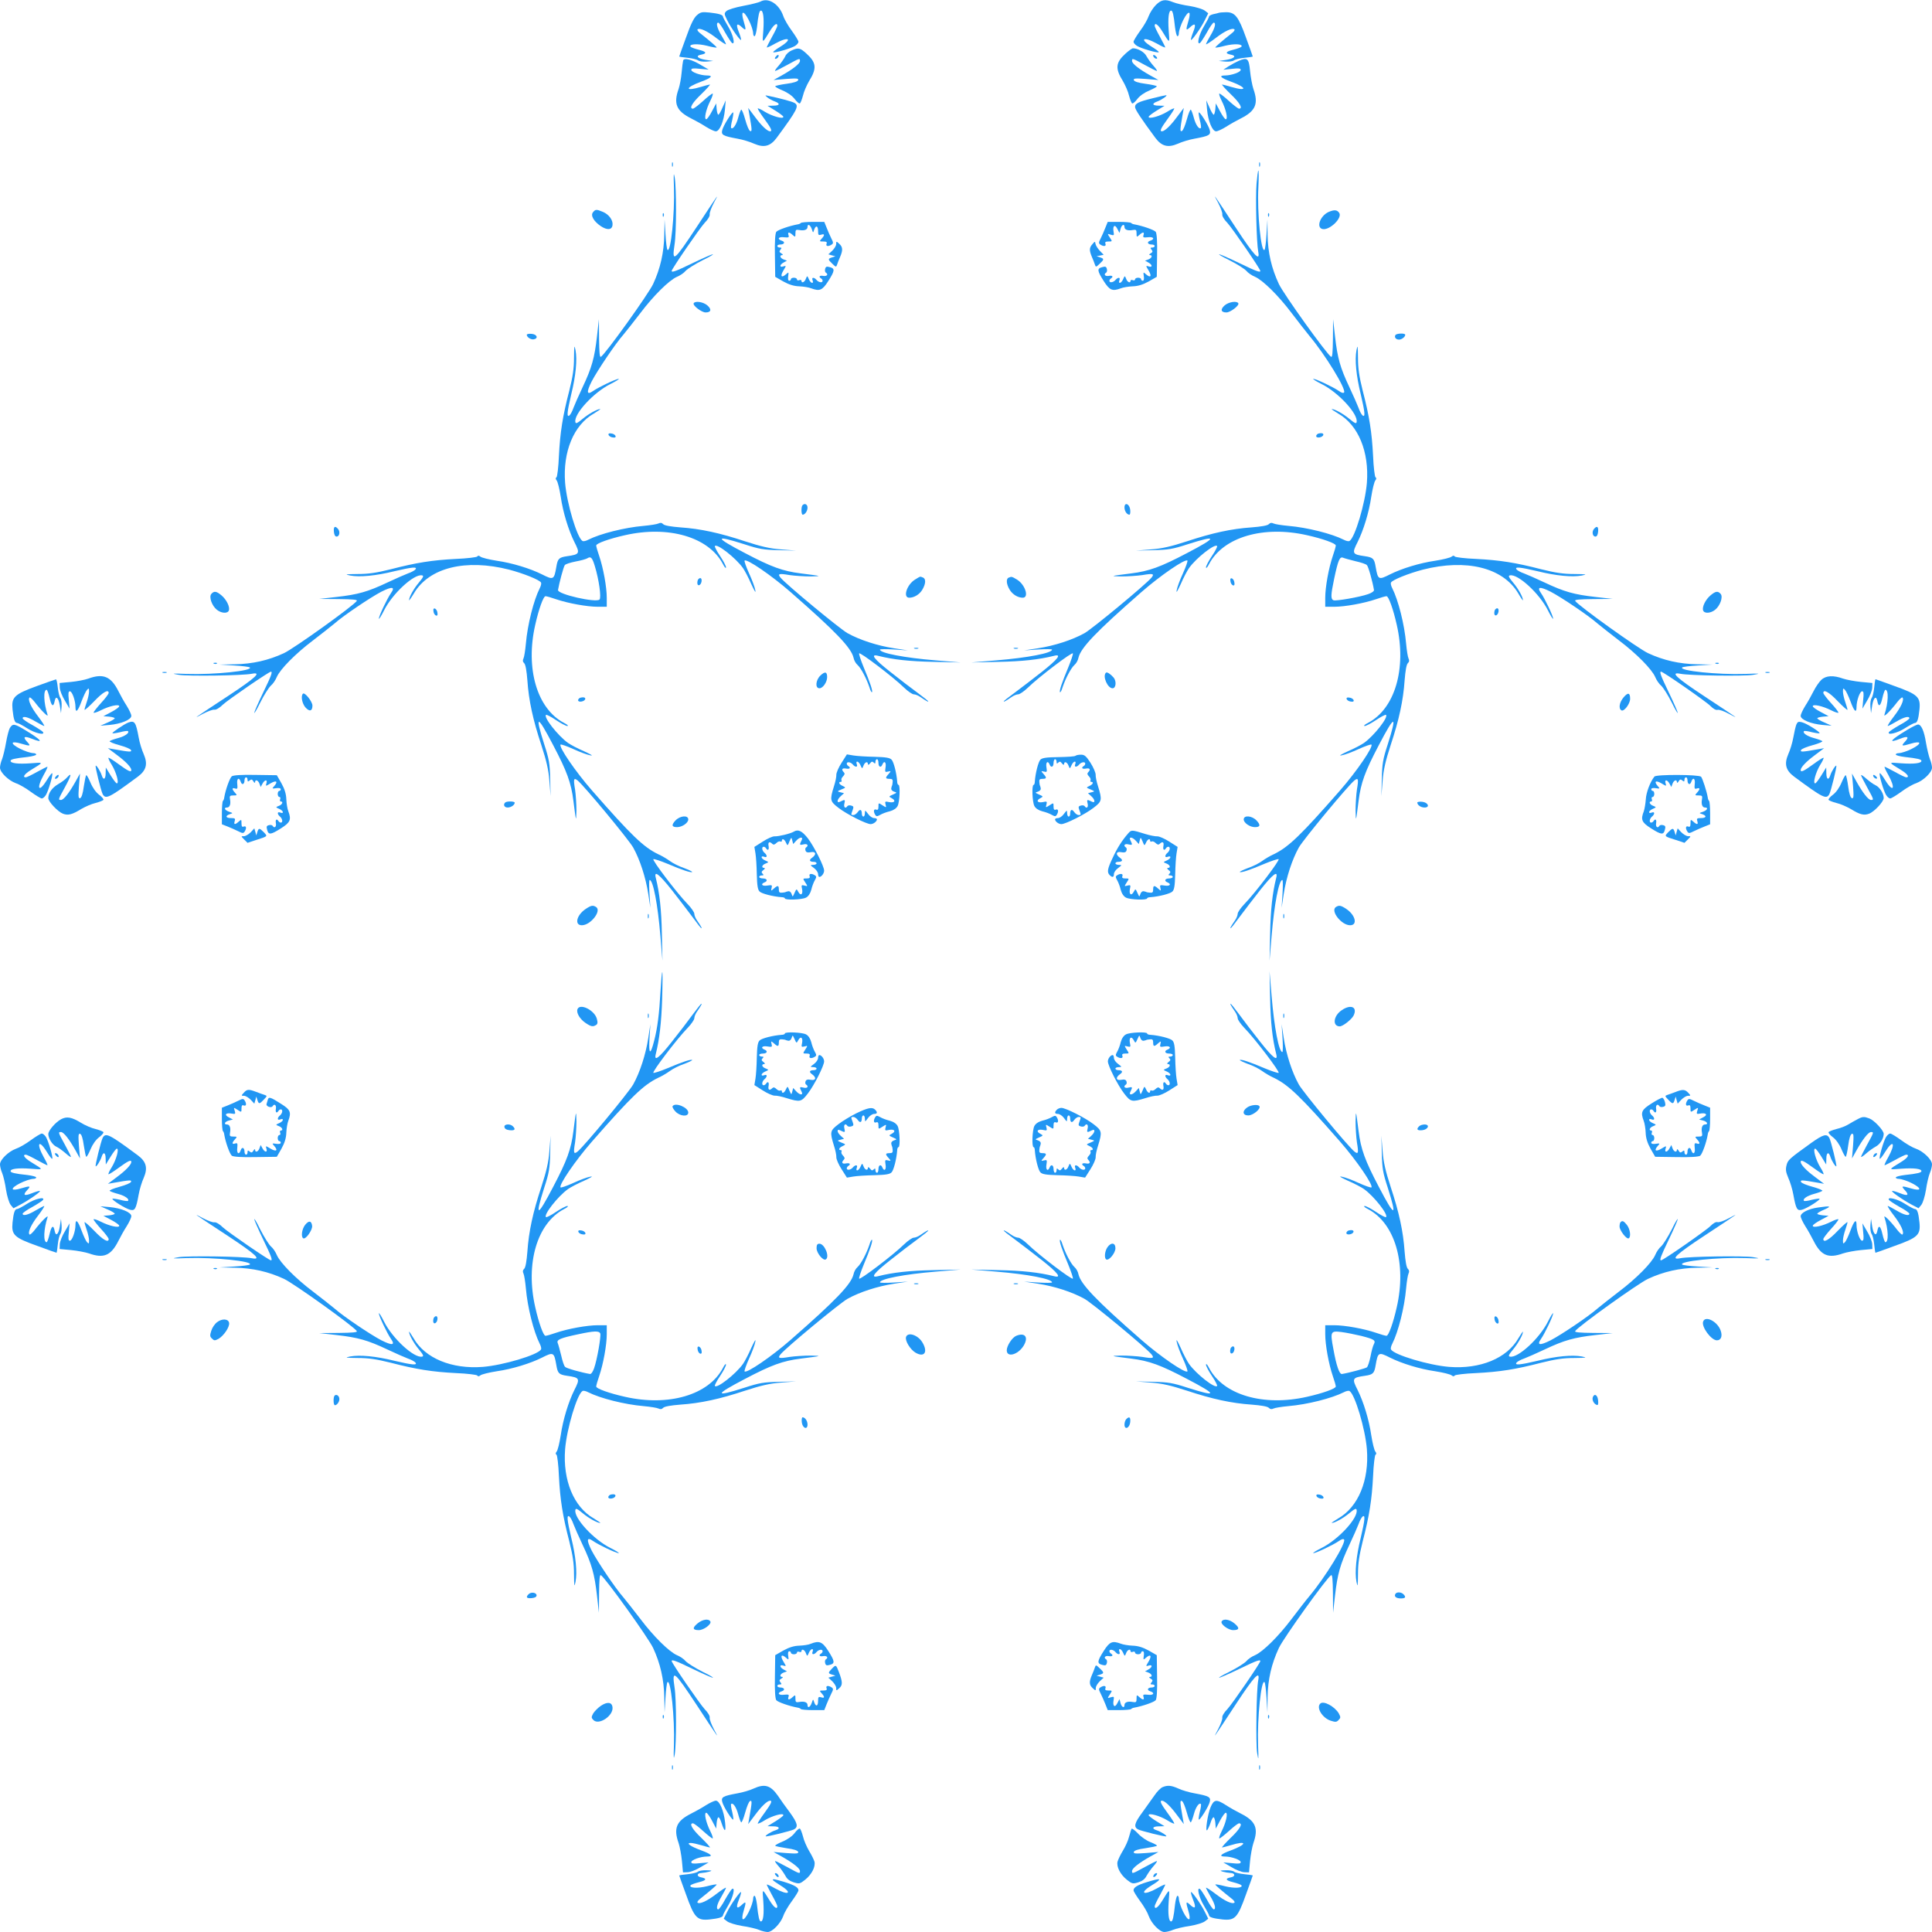 <?xml version="1.0" standalone="no"?>
<!DOCTYPE svg PUBLIC "-//W3C//DTD SVG 20010904//EN"
 "http://www.w3.org/TR/2001/REC-SVG-20010904/DTD/svg10.dtd">
<svg version="1.0" xmlns="http://www.w3.org/2000/svg"
 width="1280pt" height="1280pt" viewBox="0 0 1280 1280"
 preserveAspectRatio="xMidYMid meet">
<g transform="translate(0,1280) scale(0.1,-0.1)"
fill="#2196f3" stroke="none">
<path d="M5037 12789 c-9 -5 -60 -18 -113 -28 -53 -10 -103 -25 -112 -35 -15
-15 -14 -19 5 -58 26 -54 93 -147 93 -131 0 7 -7 31 -16 53 -20 50 -12 61 21
30 29 -27 30 -21 11 43 -8 26 -10 49 -5 52 16 10 67 -92 69 -137 0 -10 4 -18
9 -18 5 0 12 26 16 58 9 85 16 112 26 112 16 0 22 -50 16 -134 -7 -88 -9 -88
45 0 26 42 48 57 48 33 0 -6 -16 -39 -35 -73 -19 -35 -35 -66 -35 -70 0 -3 24
7 53 24 92 51 123 34 36 -20 -28 -17 -49 -33 -46 -36 7 -7 117 25 145 42 12 8
22 20 22 27 0 7 -20 40 -44 73 -24 32 -50 77 -57 99 -28 80 -100 124 -152 94z"/>
<path d="M7658 12767 c-18 -18 -39 -51 -47 -72 -7 -22 -33 -67 -57 -99 -24
-33 -44 -66 -44 -73 0 -7 10 -19 23 -27 27 -17 137 -49 144 -42 3 3 -18 19
-46 36 -87 54 -56 71 36 20 29 -17 53 -27 53 -24 0 4 -16 35 -35 70 -19 34
-35 67 -35 73 0 24 22 9 48 -33 54 -88 52 -88 45 0 -6 84 0 134 16 134 10 0
17 -27 26 -112 4 -32 11 -58 16 -58 5 0 9 8 9 18 2 45 53 147 69 137 5 -3 3
-26 -5 -52 -19 -64 -18 -70 11 -43 33 31 41 20 21 -30 -9 -22 -16 -46 -16 -53
0 -16 67 77 93 131 l22 44 -22 17 c-12 10 -57 24 -100 31 -43 6 -93 18 -112
26 -51 21 -77 17 -113 -19z"/>
<path d="M4617 12699 c-20 -17 -41 -60 -72 -148 -25 -68 -45 -124 -45 -126 0
-1 25 -5 56 -8 30 -3 61 -11 69 -17 7 -6 33 -10 57 -8 l43 4 -53 8 c-52 9 -66
27 -26 34 40 8 34 20 -15 32 -28 7 -53 16 -56 21 -11 18 48 21 108 6 34 -9 63
-14 65 -12 3 3 -40 40 -108 94 -14 10 -22 22 -19 26 14 13 64 -10 125 -57 35
-27 64 -45 64 -41 0 4 -14 31 -30 58 -30 50 -38 85 -21 85 5 0 26 -29 45 -65
20 -35 41 -67 46 -70 23 -14 7 55 -25 108 -19 32 -35 62 -35 66 0 13 -27 21
-90 28 -49 5 -59 3 -83 -18z"/>
<path d="M8075 12715 c-5 -2 -22 -6 -37 -9 -16 -4 -28 -11 -28 -16 0 -5 -16
-35 -35 -67 -32 -53 -48 -122 -25 -108 5 3 26 35 46 70 19 36 40 65 45 65 17
0 9 -35 -21 -85 -16 -27 -30 -54 -30 -58 0 -4 29 14 64 41 61 47 111 70 125
57 3 -4 -5 -16 -19 -26 -68 -54 -111 -91 -108 -94 2 -2 31 3 65 12 60 15 119
12 108 -6 -3 -5 -28 -14 -56 -21 -49 -12 -55 -24 -15 -32 40 -7 26 -25 -26
-34 l-53 -8 43 -4 c24 -2 50 2 57 8 8 6 39 14 69 17 31 3 56 7 56 8 0 2 -20
58 -45 126 -50 140 -73 169 -133 168 -20 0 -41 -2 -47 -4z"/>
<path d="M5245 12466 c-17 -7 -36 -24 -42 -38 -6 -14 -26 -42 -43 -62 -18 -20
-29 -36 -24 -36 4 0 40 18 80 40 82 45 84 46 84 26 0 -18 -48 -55 -121 -96
l-54 -30 84 7 c69 5 83 4 79 -8 -3 -9 -30 -18 -76 -24 -39 -5 -73 -13 -76 -16
-3 -3 19 -16 48 -28 34 -14 65 -36 81 -57 14 -19 30 -32 34 -29 5 2 14 26 21
52 6 27 25 69 40 95 53 85 49 123 -17 183 -42 38 -53 41 -98 21z"/>
<path d="M7457 12445 c-66 -60 -70 -98 -17 -183 15 -26 34 -68 40 -95 7 -26
16 -50 21 -52 4 -3 20 10 34 29 16 21 47 43 81 57 29 12 51 25 48 28 -3 3 -37
11 -76 16 -46 6 -73 15 -76 24 -4 12 10 13 79 8 l84 -7 -54 30 c-73 41 -121
78 -121 96 0 20 2 19 84 -26 40 -22 76 -40 80 -40 5 0 -6 16 -23 35 -17 19
-37 48 -46 64 -13 26 -57 51 -89 51 -6 0 -28 -16 -49 -35z"/>
<path d="M5140 12425 c-8 -9 -8 -15 -2 -15 12 0 26 19 19 26 -2 2 -10 -2 -17
-11z"/>
<path d="M7640 12432 c0 -12 19 -26 26 -19 2 2 -2 10 -11 17 -9 8 -15 8 -15 2z"/>
<path d="M4526 12399 c-2 -8 -7 -43 -10 -79 -3 -36 -12 -85 -20 -109 -35 -98
-15 -146 82 -195 28 -14 73 -39 99 -56 26 -16 55 -30 66 -30 25 0 53 68 60
145 l5 60 -21 -47 c-11 -27 -24 -48 -28 -48 -4 0 -9 17 -11 38 l-3 37 -28 -52
c-15 -29 -32 -53 -38 -53 -16 0 -2 65 27 122 13 26 20 48 15 48 -5 0 -34 -22
-64 -50 -30 -27 -60 -50 -66 -50 -27 0 -6 38 55 96 36 35 62 64 57 64 -4 0
-30 -7 -57 -15 -111 -34 -110 -6 2 35 65 24 80 40 36 40 -42 0 -104 22 -104
37 0 10 13 12 58 7 l57 -5 -51 30 c-61 37 -112 50 -118 30z"/>
<path d="M8205 12396 c-16 -7 -46 -23 -65 -35 l-35 -23 58 6 c44 5 57 3 57 -7
0 -15 -62 -37 -104 -37 -44 0 -29 -16 37 -40 71 -26 105 -50 71 -50 -12 0 -43
7 -70 15 -27 8 -53 15 -57 15 -5 0 21 -29 57 -64 61 -58 82 -96 55 -96 -6 0
-36 23 -66 50 -30 28 -59 50 -64 50 -5 0 2 -22 15 -48 29 -57 43 -122 27 -122
-6 0 -23 24 -38 53 l-28 52 -3 -37 c-2 -21 -7 -38 -11 -38 -4 0 -17 21 -28 48
l-21 47 5 -60 c7 -77 35 -145 60 -145 11 0 40 14 66 30 26 17 71 42 99 56 97
49 117 97 82 195 -8 24 -18 78 -22 119 -8 84 -18 92 -77 66z"/>
<path d="M5085 12154 c11 -9 32 -20 48 -26 38 -14 34 -28 -10 -28 l-38 -1 52
-32 c29 -18 53 -36 53 -41 0 -17 -74 4 -122 33 -26 17 -48 26 -48 22 0 -5 20
-36 45 -70 43 -59 54 -81 37 -81 -18 0 -57 37 -99 94 l-46 61 7 -40 c19 -107
19 -118 6 -113 -8 2 -22 37 -33 77 -11 40 -23 69 -27 64 -4 -4 -13 -29 -20
-55 -12 -45 -34 -77 -46 -66 -3 3 0 27 7 52 6 26 9 49 7 51 -7 7 -66 -87 -73
-117 -8 -32 4 -39 102 -57 34 -6 83 -21 109 -33 65 -28 107 -18 149 38 140
190 152 214 117 233 -16 9 -99 31 -167 45 -29 6 -29 6 -10 -10z"/>
<path d="M7637 12149 c-94 -23 -117 -34 -117 -58 0 -16 39 -75 135 -205 42
-56 84 -66 149 -38 26 12 75 27 109 33 98 18 110 25 102 57 -7 30 -66 124 -73
117 -2 -2 1 -25 7 -51 7 -25 10 -49 7 -52 -12 -11 -34 21 -46 66 -7 26 -16 51
-20 55 -4 5 -16 -24 -27 -64 -11 -40 -25 -75 -33 -77 -13 -5 -13 6 6 113 l7
40 -46 -61 c-42 -57 -81 -94 -99 -94 -17 0 -6 22 37 81 25 34 45 65 45 70 0 4
-22 -5 -48 -22 -48 -29 -122 -50 -122 -33 0 5 24 23 53 41 l52 32 -37 1 c-45
0 -49 14 -10 28 30 11 73 42 57 41 -5 0 -45 -9 -88 -20z"/>
<path d="M4452 11710 c0 -14 2 -19 5 -12 2 6 2 18 0 25 -3 6 -5 1 -5 -13z"/>
<path d="M8342 11710 c0 -14 2 -19 5 -12 2 6 2 18 0 25 -3 6 -5 1 -5 -13z"/>
<path d="M4465 11561 c6 -179 -21 -439 -43 -416 -4 4 -10 50 -13 103 l-6 97
-2 -100 c-2 -118 -26 -224 -74 -327 -31 -66 -316 -464 -346 -482 -8 -5 -11 28
-12 121 l-1 128 -13 -115 c-16 -141 -34 -206 -95 -335 -26 -55 -53 -117 -61
-138 -7 -21 -19 -43 -26 -49 -20 -16 -16 22 12 141 30 122 40 228 28 291 -8
39 -9 32 -10 -50 0 -72 -8 -124 -31 -217 -45 -173 -61 -278 -69 -433 -3 -75
-11 -138 -16 -142 -7 -4 -7 -11 1 -21 7 -8 19 -57 27 -108 15 -104 52 -223 90
-299 39 -77 37 -83 -48 -95 -54 -8 -62 -16 -71 -70 -15 -87 -19 -89 -96 -50
-76 38 -195 75 -299 90 -51 8 -100 20 -108 27 -10 8 -17 8 -21 1 -4 -5 -67
-13 -142 -16 -155 -8 -260 -24 -433 -69 -93 -23 -145 -31 -217 -31 -82 -1 -89
-2 -50 -10 63 -12 169 -2 291 28 119 28 157 32 141 12 -6 -7 -28 -19 -49 -26
-21 -8 -83 -35 -138 -61 -129 -61 -194 -79 -335 -95 l-115 -13 128 -1 c93 -1
126 -4 121 -12 -18 -30 -416 -315 -482 -346 -103 -48 -209 -72 -327 -74 l-100
-2 97 -6 c53 -3 99 -9 103 -13 23 -22 -237 -49 -416 -43 -102 4 -108 3 -54 -6
62 -10 423 -5 483 7 69 14 28 -25 -157 -147 -239 -157 -237 -156 -168 -119 32
17 67 30 77 28 11 -2 35 12 57 34 33 31 305 218 318 218 12 0 2 -28 -49 -133
-30 -62 -57 -123 -61 -137 -3 -14 15 16 39 65 25 50 57 100 70 112 14 11 32
38 40 58 22 51 124 155 241 243 55 42 118 92 141 111 61 54 240 174 311 211
72 36 93 33 63 -10 -25 -36 -80 -151 -80 -169 0 -7 16 18 35 56 55 110 198
242 251 231 13 -2 9 -12 -21 -48 -34 -40 -65 -96 -65 -117 0 -4 15 17 33 47
101 170 343 229 630 156 95 -25 200 -67 211 -85 4 -6 0 -23 -8 -38 -40 -79
-81 -240 -92 -368 -4 -44 -11 -88 -16 -98 -6 -12 -5 -22 5 -31 9 -9 16 -50 21
-113 9 -134 37 -262 92 -428 35 -108 48 -163 54 -240 l8 -100 -3 115 c-2 100
-7 130 -39 228 -64 201 -48 200 59 -5 91 -173 119 -249 134 -369 18 -141 18
-143 20 -64 0 41 -4 104 -9 139 -12 70 -9 81 17 60 44 -36 338 -391 368 -444
45 -81 83 -198 100 -308 l14 -92 -6 93 c-3 50 -3 92 1 92 23 0 54 -163 71
-368 l14 -167 -4 180 c-3 158 -15 268 -40 368 -14 54 21 27 106 -80 47 -60
109 -141 138 -180 29 -40 55 -73 58 -73 5 0 -3 14 -29 52 -10 14 -18 34 -18
44 0 10 -20 39 -44 64 -69 70 -239 294 -227 298 6 2 48 -12 94 -31 96 -41 156
-61 163 -54 2 2 -22 14 -54 26 -33 11 -74 32 -93 46 -19 14 -54 35 -79 46 -97
47 -177 124 -438 422 -111 127 -222 290 -208 304 3 3 41 -10 83 -29 43 -20 94
-39 113 -42 23 -5 9 4 -41 27 -42 18 -89 43 -106 55 -67 48 -165 173 -145 186
4 2 34 -13 66 -35 32 -21 65 -39 75 -39 9 1 -1 10 -23 21 -178 94 -256 360
-190 649 23 103 54 190 68 190 7 0 39 -9 70 -20 79 -27 206 -50 277 -50 l59 0
0 59 c0 71 -23 198 -50 277 -11 31 -20 63 -20 70 0 14 87 45 190 68 289 66
555 -12 649 -190 11 -22 20 -32 21 -23 0 10 -18 43 -39 75 -22 32 -37 62 -35
66 13 20 138 -78 186 -145 12 -17 37 -64 55 -106 23 -50 32 -64 27 -41 -3 19
-22 70 -42 113 -19 42 -32 80 -29 83 14 14 177 -97 304 -208 301 -263 403
-370 418 -436 3 -17 15 -38 27 -48 23 -21 59 -90 78 -147 6 -21 14 -36 17 -33
7 7 -13 65 -54 163 -19 46 -33 88 -31 94 4 12 228 -158 298 -227 25 -24 54
-44 64 -44 10 0 30 -8 44 -18 38 -26 52 -34 52 -29 0 3 -33 29 -72 58 -40 29
-121 91 -180 138 -108 85 -135 120 -80 106 99 -25 209 -37 367 -40 l180 -4
-167 14 c-205 17 -368 48 -368 71 0 4 42 4 93 1 l92 -6 -92 14 c-110 17 -227
55 -308 100 -53 30 -408 324 -444 368 -21 26 -10 29 60 17 35 -5 98 -9 139 -9
79 2 77 2 -64 20 -120 15 -196 43 -369 134 -205 107 -206 123 -5 59 98 -32
128 -37 228 -39 l115 -3 -100 8 c-77 6 -132 19 -240 54 -166 55 -294 83 -428
92 -63 5 -104 12 -113 21 -9 10 -19 11 -31 5 -10 -5 -54 -12 -98 -16 -128 -11
-289 -52 -368 -92 -15 -8 -32 -12 -38 -8 -36 22 -104 250 -115 385 -16 206 57
383 190 459 28 17 47 30 43 30 -20 0 -76 -31 -117 -65 -36 -30 -46 -34 -48
-21 -11 53 121 196 231 251 38 19 63 35 56 35 -18 0 -133 -55 -169 -80 -43
-30 -46 -9 -10 63 37 71 157 250 211 311 19 23 69 86 111 141 88 117 192 219
243 241 20 8 47 26 58 40 12 13 63 45 112 70 50 24 79 42 65 39 -14 -4 -75
-31 -137 -61 -105 -51 -133 -61 -133 -49 0 13 187 285 218 318 22 22 36 46 34
57 -2 10 11 45 28 77 37 69 36 68 -111 -156 -153 -232 -169 -246 -150 -122 13
81 13 373 1 446 -7 38 -8 22 -5 -64z m-524 -2512 c27 -88 44 -208 31 -221 -23
-23 -279 35 -275 63 7 43 37 156 45 165 5 7 37 17 72 24 34 6 69 16 77 21 23
15 33 5 50 -52z"/>
<path d="M8325 11584 c-8 -90 0 -395 11 -451 14 -71 -26 -28 -147 156 -156
237 -156 238 -119 168 17 -32 30 -67 28 -77 -2 -11 12 -35 34 -57 31 -33 218
-305 218 -318 0 -12 -28 -2 -133 49 -62 30 -123 57 -137 61 -14 3 16 -15 65
-39 50 -25 100 -57 112 -70 11 -14 38 -32 58 -40 51 -22 155 -124 243 -241 42
-55 94 -122 117 -150 105 -125 244 -352 230 -375 -4 -6 -17 -3 -35 10 -36 25
-151 80 -169 80 -7 0 18 -16 56 -35 110 -55 242 -198 231 -251 -2 -13 -12 -9
-48 21 -41 34 -97 65 -117 65 -4 0 15 -13 43 -30 133 -76 206 -253 190 -459
-11 -135 -79 -363 -115 -385 -6 -4 -23 0 -38 8 -79 40 -240 81 -368 92 -44 4
-88 11 -98 16 -12 6 -22 5 -31 -5 -9 -9 -50 -16 -113 -21 -134 -9 -262 -37
-428 -92 -108 -35 -163 -48 -240 -54 l-100 -8 115 3 c100 2 130 7 228 39 201
64 200 48 -5 -59 -173 -91 -249 -119 -369 -134 -141 -18 -143 -18 -64 -20 41
0 104 4 139 9 70 12 81 9 60 -17 -36 -44 -391 -338 -444 -368 -81 -45 -198
-83 -308 -100 l-92 -14 93 6 c50 3 92 3 92 -1 0 -23 -163 -54 -368 -71 l-167
-14 180 4 c158 3 268 15 368 40 54 14 27 -21 -80 -106 -60 -47 -141 -109 -180
-138 -40 -29 -73 -55 -73 -58 0 -5 14 3 52 29 14 10 34 18 44 18 10 0 39 20
64 44 70 69 294 239 298 227 2 -6 -12 -48 -31 -94 -41 -98 -61 -156 -54 -163
3 -3 11 12 17 33 19 57 55 126 78 147 12 10 24 31 27 48 15 66 117 173 418
436 127 111 290 222 304 208 3 -3 -10 -41 -29 -83 -20 -43 -39 -94 -42 -113
-5 -23 4 -9 27 41 18 42 43 89 55 106 48 67 173 165 186 145 2 -4 -13 -34 -35
-66 -21 -32 -39 -65 -39 -75 1 -9 10 1 21 23 94 178 360 256 649 190 103 -23
190 -54 190 -68 0 -7 -9 -39 -20 -70 -27 -79 -50 -206 -50 -277 l0 -59 59 0
c71 0 198 23 277 50 31 11 63 20 70 20 14 0 45 -87 68 -190 66 -289 -12 -555
-190 -649 -22 -11 -32 -20 -23 -21 10 0 43 18 75 39 32 22 62 37 66 35 20 -13
-78 -138 -145 -186 -17 -12 -64 -37 -106 -55 -50 -23 -64 -32 -41 -27 19 3 70
22 113 42 42 19 80 32 83 29 14 -14 -97 -177 -208 -304 -261 -298 -341 -375
-438 -422 -25 -11 -60 -32 -79 -46 -19 -14 -60 -35 -93 -46 -32 -12 -56 -24
-54 -26 7 -7 67 13 163 54 46 19 88 33 94 31 12 -4 -158 -228 -227 -298 -24
-25 -44 -54 -44 -64 0 -10 -8 -30 -18 -44 -26 -38 -34 -52 -29 -52 3 0 29 33
58 73 29 39 91 120 138 180 85 107 120 134 106 80 -25 -100 -37 -210 -40 -368
l-4 -180 14 167 c17 205 48 368 71 368 4 0 4 -42 1 -92 l-6 -93 14 92 c17 110
55 227 100 308 30 53 324 408 368 444 26 21 29 10 17 -60 -5 -35 -9 -98 -9
-139 2 -79 2 -77 20 64 15 120 43 196 134 369 107 205 123 206 59 5 -32 -98
-37 -128 -39 -228 l-3 -115 8 100 c6 77 19 132 54 240 55 166 83 294 92 428 5
63 12 104 21 113 10 9 11 19 5 31 -5 10 -12 54 -16 98 -11 128 -52 289 -92
368 -8 15 -12 32 -8 38 11 18 116 60 211 85 287 73 529 14 631 -156 17 -30 32
-51 32 -47 0 21 -31 77 -65 117 -30 36 -34 46 -21 48 53 11 196 -121 251 -231
19 -38 35 -63 35 -56 0 18 -55 133 -80 169 -30 43 -9 46 63 10 71 -37 250
-157 311 -211 23 -19 86 -69 141 -111 117 -88 219 -192 241 -243 8 -20 26 -47
40 -58 13 -12 45 -62 70 -112 24 -49 42 -79 39 -65 -4 14 -31 75 -61 137 -51
106 -61 133 -49 133 14 0 303 -201 328 -228 18 -18 35 -28 46 -25 10 3 45 -9
77 -27 70 -37 72 -39 -167 119 -185 122 -226 161 -156 147 59 -12 420 -17 482
-7 54 9 48 10 -54 6 -179 -6 -439 21 -416 43 4 4 50 10 103 13 l97 6 -100 2
c-118 2 -224 26 -327 74 -66 31 -464 316 -482 346 -5 8 28 11 121 12 l128 1
-115 13 c-141 16 -206 34 -335 95 -55 26 -117 53 -138 61 -21 7 -43 19 -49 26
-16 20 22 16 141 -12 122 -30 228 -40 291 -28 39 8 32 9 -50 10 -72 0 -124 8
-217 31 -173 45 -278 61 -433 69 -75 3 -138 11 -142 16 -4 7 -11 7 -21 -1 -8
-7 -57 -19 -108 -27 -104 -15 -223 -52 -299 -90 -77 -39 -81 -37 -96 50 -9 54
-17 62 -71 70 -85 12 -87 18 -48 95 38 76 75 195 90 299 8 51 20 100 27 108 8
10 8 17 1 21 -5 4 -13 67 -16 142 -8 155 -24 260 -69 433 -23 93 -31 145 -31
217 -1 82 -2 89 -10 50 -12 -63 -2 -169 28 -291 28 -119 32 -157 12 -141 -7 6
-19 28 -26 49 -8 21 -35 83 -61 138 -61 129 -79 194 -95 335 l-13 115 -1 -128
c-1 -93 -4 -126 -12 -121 -30 18 -315 416 -346 482 -49 105 -73 208 -75 326
l-1 101 -6 -97 c-3 -53 -9 -99 -13 -103 -23 -23 -50 246 -41 414 3 61 3 111 0
111 -3 0 -8 -39 -12 -86z m655 -2502 c36 -8 70 -19 76 -26 10 -9 38 -111 47
-165 1 -8 -15 -19 -38 -27 -56 -20 -212 -47 -230 -41 -19 8 -19 32 4 142 26
123 37 149 59 140 9 -4 46 -14 82 -23z"/>
<path d="M3929 11394 c-18 -21 4 -60 51 -92 42 -28 74 -26 78 6 5 32 -23 71
-63 88 -43 18 -50 18 -66 -2z"/>
<path d="M8803 11396 c-58 -26 -86 -107 -38 -114 47 -6 129 74 108 107 -14 21
-32 23 -70 7z"/>
<path d="M4391 11374 c0 -11 3 -14 6 -6 3 7 2 16 -1 19 -3 4 -6 -2 -5 -13z"/>
<path d="M8401 11374 c0 -11 3 -14 6 -6 3 7 2 16 -1 19 -3 4 -6 -2 -5 -13z"/>
<path d="M5306 11323 c-3 -4 -12 -8 -19 -9 -56 -10 -134 -37 -144 -50 -7 -10
-11 -63 -9 -157 l2 -141 54 -31 c38 -21 71 -31 106 -32 27 -1 63 -7 78 -13 56
-21 74 -14 113 47 44 69 46 84 11 93 -21 6 -27 4 -31 -11 -3 -10 -1 -22 4 -25
19 -11 8 -26 -16 -22 -25 5 -34 -5 -15 -17 6 -3 10 -10 10 -16 0 -14 -26 -11
-40 6 -16 19 -34 19 -27 0 11 -27 -10 -25 -23 3 -12 27 -12 27 -21 5 -8 -23
-29 -32 -29 -13 0 5 -7 7 -15 4 -8 -4 -15 -1 -15 5 0 6 -9 11 -20 11 -11 0
-20 -4 -20 -10 0 -5 -5 -10 -11 -10 -7 0 -10 12 -7 30 4 27 3 29 -12 15 -32
-29 -43 -17 -21 21 21 35 21 35 1 29 -27 -9 -26 11 2 26 l22 12 -22 8 c-24 9
-30 29 -9 29 6 0 4 5 -6 11 -14 8 -16 14 -6 25 9 11 8 14 -5 14 -9 0 -16 5
-16 10 0 6 9 10 19 10 28 0 35 17 11 25 -34 11 -23 28 15 23 30 -3 34 -1 29
14 -7 22 4 23 28 1 17 -15 18 -15 18 11 0 23 3 26 26 22 32 -6 54 2 54 20 0
24 18 15 28 -13 9 -27 9 -28 16 -5 11 32 26 27 26 -9 0 -26 3 -29 20 -24 24 8
26 -2 3 -27 -15 -17 -15 -18 12 -18 20 0 26 -4 21 -15 -6 -17 11 -20 33 -6 13
8 13 14 -2 43 -9 18 -23 50 -31 71 l-15 37 -74 0 c-40 0 -77 -3 -81 -7z"/>
<path d="M7324 11293 c-8 -21 -22 -53 -31 -71 -15 -29 -15 -35 -2 -43 22 -14
39 -11 33 6 -5 11 1 15 20 15 26 0 26 0 9 26 -17 26 -17 27 6 19 21 -6 23 -5
19 18 -8 41 8 54 24 22 l15 -28 7 27 c7 27 26 36 26 12 0 -18 22 -26 54 -20
23 4 26 1 26 -22 0 -26 1 -26 18 -11 24 22 35 21 28 -1 -5 -15 -1 -17 29 -14
38 5 49 -12 15 -23 -24 -8 -17 -25 11 -25 10 0 19 -4 19 -10 0 -5 -7 -10 -16
-10 -13 0 -14 -3 -5 -14 10 -11 8 -17 -6 -25 -10 -6 -12 -11 -5 -11 20 0 14
-20 -10 -29 l-22 -8 22 -12 c28 -15 29 -35 2 -26 -20 6 -20 6 1 -29 22 -38 11
-50 -21 -21 -15 14 -16 12 -12 -15 3 -18 0 -30 -7 -30 -6 0 -11 5 -11 10 0 6
-9 10 -20 10 -11 0 -20 -5 -20 -11 0 -6 -7 -9 -15 -5 -8 3 -15 1 -15 -4 0 -19
-21 -10 -29 13 -9 22 -9 22 -21 -5 -13 -28 -34 -30 -23 -3 7 19 -11 19 -27 0
-14 -17 -40 -20 -40 -6 0 6 5 13 10 16 19 12 10 22 -15 17 -24 -4 -35 11 -16
22 5 3 7 15 4 25 -4 15 -10 17 -31 11 -35 -9 -33 -24 11 -93 39 -61 57 -68
113 -47 15 6 51 12 78 13 35 1 68 11 106 32 l54 31 2 141 c2 94 -2 147 -9 157
-10 13 -88 40 -144 50 -7 1 -16 5 -19 9 -4 4 -41 7 -81 7 l-74 0 -15 -37z"/>
<path d="M5540 11183 c0 -11 -12 -30 -26 -44 l-26 -24 24 -7 23 -6 -22 -7
c-29 -9 -29 -14 2 -43 23 -22 25 -23 31 -5 3 10 12 33 20 51 19 44 18 66 -6
87 -19 18 -20 17 -20 -2z"/>
<path d="M7238 11183 c-22 -24 -22 -42 -4 -85 8 -18 17 -41 20 -51 6 -18 8
-17 31 5 31 29 31 34 3 43 l-23 8 24 4 23 5 -25 26 c-14 15 -27 35 -29 46 -3
18 -4 18 -20 -1z"/>
<path d="M4596 10791 c-9 -14 52 -61 79 -61 37 0 41 21 11 47 -27 23 -80 31
-90 14z"/>
<path d="M8114 10777 c-30 -26 -26 -47 11 -47 27 0 88 47 79 61 -10 17 -63 9
-90 -14z"/>
<path d="M3490 10582 c0 -16 28 -34 47 -30 31 6 21 33 -14 36 -18 2 -33 -1
-33 -6z"/>
<path d="M9245 10580 c-9 -14 3 -30 24 -30 18 0 41 18 41 32 0 12 -58 10 -65
-2z"/>
<path d="M4032 9918 c3 -7 15 -15 27 -16 16 -3 22 1 19 10 -3 7 -15 15 -27 16
-16 3 -22 -1 -19 -10z"/>
<path d="M8727 9923 c-14 -13 -6 -24 15 -21 27 4 36 28 11 28 -11 0 -23 -3
-26 -7z"/>
<path d="M5317 9453 c-10 -9 -9 -63 1 -63 15 0 32 24 32 47 0 22 -19 31 -33
16z"/>
<path d="M7450 9438 c0 -24 16 -48 33 -48 4 0 7 15 5 32 -4 40 -38 54 -38 16z"/>
<path d="M2212 9278 c2 -21 8 -33 18 -33 19 0 25 32 10 50 -20 24 -31 17 -28
-17z"/>
<path d="M10560 9295 c-15 -18 -9 -50 10 -50 10 0 16 12 18 33 3 34 -8 41 -28
17z"/>
<path d="M6062 8960 c-54 -33 -82 -120 -38 -120 32 0 67 21 86 52 24 40 26 74
4 82 -20 8 -14 9 -52 -14z"/>
<path d="M6683 8973 c-19 -7 -16 -44 7 -81 19 -31 54 -52 86 -52 44 0 16 87
-38 120 -35 21 -36 21 -55 13z"/>
<path d="M4627 8963 c-4 -3 -7 -15 -7 -25 0 -26 24 -17 28 10 3 21 -8 29 -21
15z"/>
<path d="M8152 8949 c1 -12 9 -24 16 -27 9 -3 13 3 10 19 -1 12 -9 24 -16 27
-9 3 -13 -3 -10 -19z"/>
<path d="M1400 8865 c-17 -20 4 -79 37 -105 30 -24 71 -26 79 -5 9 23 -15 72
-48 100 -34 29 -50 31 -68 10z"/>
<path d="M11332 8855 c-33 -28 -57 -77 -48 -100 8 -21 49 -19 79 5 33 26 54
85 37 105 -18 21 -34 19 -68 -10z"/>
<path d="M2872 8749 c1 -12 9 -24 16 -27 9 -3 13 3 10 19 -1 12 -9 24 -16 27
-9 3 -13 -3 -10 -19z"/>
<path d="M9907 8763 c-4 -3 -7 -15 -7 -25 0 -26 24 -17 28 10 3 21 -8 29 -21
15z"/>
<path d="M6058 8503 c6 -2 18 -2 25 0 6 3 1 5 -13 5 -14 0 -19 -2 -12 -5z"/>
<path d="M6718 8503 c6 -2 18 -2 25 0 6 3 1 5 -13 5 -14 0 -19 -2 -12 -5z"/>
<path d="M1418 8403 c7 -3 16 -2 19 1 4 3 -2 6 -13 5 -11 0 -14 -3 -6 -6z"/>
<path d="M11368 8403 c7 -3 16 -2 19 1 4 3 -2 6 -13 5 -11 0 -14 -3 -6 -6z"/>
<path d="M1078 8343 c6 -2 18 -2 25 0 6 3 1 5 -13 5 -14 0 -19 -2 -12 -5z"/>
<path d="M5436 8325 c-32 -30 -37 -85 -7 -85 23 0 51 41 51 74 0 36 -14 39
-44 11z"/>
<path d="M7327 8343 c-24 -23 11 -103 44 -103 23 0 27 47 7 71 -21 24 -44 39
-51 32z"/>
<path d="M11698 8343 c6 -2 18 -2 25 0 6 3 1 5 -13 5 -14 0 -19 -2 -12 -5z"/>
<path d="M585 8304 c-22 -8 -74 -18 -115 -22 l-75 -7 1 -32 c1 -18 16 -56 34
-85 l31 -53 -5 58 c-5 44 -3 57 7 57 15 0 37 -62 37 -104 0 -44 16 -29 40 37
13 34 29 69 37 77 11 12 13 11 13 -12 0 -14 -7 -45 -15 -68 -8 -23 -15 -47
-15 -52 0 -6 29 20 64 56 58 61 96 82 96 55 0 -6 -22 -36 -50 -66 -27 -30 -50
-59 -50 -64 0 -5 22 2 48 15 57 29 122 43 122 27 0 -6 -24 -23 -52 -38 l-53
-28 38 -3 c20 -2 37 -7 37 -11 0 -4 -21 -17 -47 -28 l-48 -21 60 5 c77 7 145
35 145 60 0 11 -14 40 -30 66 -17 26 -42 71 -56 99 -49 97 -101 118 -199 82z"/>
<path d="M12067 8296 c-14 -13 -37 -46 -51 -74 -14 -28 -39 -73 -56 -99 -16
-26 -30 -55 -30 -66 0 -25 68 -53 145 -60 l60 -5 -47 21 c-27 11 -48 24 -48
28 0 4 17 9 38 11 l37 3 -52 28 c-29 15 -53 32 -53 38 0 16 65 2 122 -27 26
-13 48 -20 48 -15 0 5 -22 34 -50 64 -27 30 -50 60 -50 66 0 27 38 6 96 -55
35 -36 64 -62 64 -56 0 5 -7 29 -15 52 -8 23 -15 54 -15 68 0 23 2 24 13 12 8
-8 24 -43 37 -77 24 -66 40 -81 40 -37 0 42 22 104 37 104 10 0 12 -13 7 -57
l-5 -58 31 53 c18 29 33 67 34 85 l1 32 -75 7 c-41 4 -95 14 -119 22 -64 23
-113 21 -144 -8z"/>
<path d="M245 8255 c-151 -55 -170 -74 -162 -155 7 -67 15 -90 31 -90 6 0 36
-16 66 -35 49 -32 120 -49 105 -25 -3 5 -35 26 -70 46 -36 19 -65 40 -65 45 0
17 35 9 85 -21 28 -16 54 -30 58 -30 4 0 -14 29 -41 64 -47 61 -70 112 -56
125 3 3 18 -10 33 -29 45 -59 94 -107 86 -85 -26 79 -29 165 -6 165 4 0 13
-25 20 -56 12 -53 25 -61 33 -20 7 40 25 26 34 -26 l8 -53 4 43 c2 24 -2 50
-8 57 -6 8 -14 39 -17 69 -3 31 -9 56 -12 55 -3 0 -60 -20 -126 -44z"/>
<path d="M12417 8244 c-3 -30 -11 -61 -17 -69 -6 -7 -10 -33 -8 -57 l4 -43 8
53 c9 52 27 66 34 26 8 -41 21 -33 33 20 7 31 16 56 20 56 23 0 20 -86 -6
-165 -8 -22 41 26 86 85 15 19 30 32 33 29 14 -13 -9 -64 -56 -125 -27 -35
-45 -64 -41 -64 4 0 31 14 58 30 50 30 85 38 85 21 0 -5 -29 -26 -65 -45 -35
-20 -67 -41 -70 -46 -15 -24 56 -7 105 25 30 19 60 35 66 35 16 0 24 23 31 90
8 82 -11 100 -166 155 -68 25 -124 45 -126 45 -1 0 -5 -25 -8 -56z"/>
<path d="M2007 8204 c-15 -15 -6 -64 16 -90 27 -31 47 -26 47 11 0 27 -51 91
-63 79z"/>
<path d="M10756 8179 c-27 -32 -34 -73 -14 -85 17 -11 58 43 58 76 0 41 -14
45 -44 9z"/>
<path d="M3837 8173 c-14 -13 -6 -24 15 -21 27 4 36 28 11 28 -11 0 -23 -3
-26 -7z"/>
<path d="M8922 8168 c3 -7 15 -15 27 -16 16 -3 22 1 19 10 -3 7 -15 15 -27 16
-16 3 -22 -1 -19 -10z"/>
<path d="M850 8013 c-26 -10 -110 -66 -105 -71 2 -2 25 1 51 7 25 7 49 10 52
7 11 -12 -21 -34 -66 -46 -26 -7 -51 -16 -55 -20 -5 -4 24 -16 64 -27 40 -11
75 -25 77 -33 5 -13 -6 -13 -113 6 l-40 7 61 -46 c57 -42 94 -81 94 -99 0 -17
-22 -6 -81 37 -34 25 -65 45 -70 45 -4 0 5 -22 22 -48 29 -48 50 -122 33 -122
-5 0 -23 24 -41 53 l-32 52 -1 -37 c0 -42 -15 -50 -26 -15 -8 26 -35 69 -40
64 -5 -5 35 -166 46 -188 20 -37 42 -26 234 116 56 42 66 84 38 149 -12 26
-27 75 -33 109 -19 104 -27 115 -69 100z"/>
<path d="M11901 7999 c-5 -13 -14 -52 -20 -86 -6 -34 -21 -83 -33 -109 -28
-65 -18 -107 38 -149 192 -142 214 -153 234 -116 11 22 51 183 46 188 -5 5
-32 -38 -40 -64 -11 -35 -26 -27 -26 15 l-1 37 -32 -52 c-18 -29 -36 -53 -41
-53 -17 0 4 74 33 122 17 26 26 48 22 48 -5 0 -36 -20 -70 -45 -59 -43 -81
-54 -81 -37 0 18 37 57 94 99 l61 46 -40 -7 c-107 -19 -118 -19 -113 -6 2 8
37 22 77 33 40 11 69 23 64 27 -4 4 -29 13 -55 20 -45 12 -77 34 -66 46 3 3
27 0 52 -7 26 -6 49 -9 51 -7 7 7 -87 66 -117 73 -23 6 -29 3 -37 -16z"/>
<path d="M66 7978 c-8 -13 -19 -57 -26 -98 -7 -41 -19 -90 -26 -109 -8 -18
-14 -44 -14 -57 0 -31 56 -85 105 -103 22 -7 67 -33 99 -57 33 -24 66 -44 73
-44 7 0 19 10 27 23 17 27 49 137 42 144 -3 3 -19 -18 -36 -46 -54 -87 -71
-56 -20 36 17 29 27 53 24 53 -4 0 -35 -16 -70 -35 -34 -19 -67 -35 -73 -35
-24 0 -9 22 33 48 88 54 88 52 0 45 -84 -6 -134 0 -134 16 0 10 27 17 113 26
31 4 57 11 57 16 0 5 -8 9 -17 9 -46 2 -148 53 -138 69 3 5 26 3 52 -5 64 -19
70 -18 43 11 -31 33 -20 41 30 21 86 -34 66 -9 -45 58 -70 42 -80 43 -99 14z"/>
<path d="M12635 7964 c-111 -67 -131 -92 -45 -58 50 20 61 12 30 -21 -27 -29
-21 -30 43 -11 26 8 49 10 52 5 10 -16 -92 -67 -137 -69 -10 0 -18 -4 -18 -9
0 -5 26 -12 58 -16 85 -9 112 -16 112 -26 0 -16 -50 -22 -134 -16 -88 7 -88 9
0 -45 42 -26 57 -48 33 -48 -6 0 -39 16 -73 35 -35 19 -66 35 -70 35 -3 0 7
-24 24 -53 51 -92 34 -123 -20 -36 -17 28 -33 49 -36 46 -7 -7 25 -117 42
-144 8 -13 20 -23 27 -23 7 0 40 20 73 44 32 24 77 50 99 57 49 18 105 72 105
103 0 13 -6 39 -14 57 -7 19 -19 68 -26 109 -12 77 -31 120 -53 120 -6 0 -39
-16 -72 -36z"/>
<path d="M5576 7747 c-20 -31 -35 -66 -35 -79 1 -13 -6 -48 -16 -78 -28 -91
-26 -99 30 -142 54 -42 185 -108 213 -108 19 0 42 18 42 32 0 4 -9 8 -19 8
-11 0 -29 12 -40 28 -20 26 -20 26 -21 5 0 -13 -4 -23 -10 -23 -5 0 -10 8 -10
18 0 29 -12 34 -27 12 -8 -11 -21 -20 -29 -20 -17 0 -17 1 -5 33 8 21 6 26
-10 30 -10 3 -22 1 -25 -4 -12 -19 -26 -8 -20 16 7 28 4 30 -25 15 -27 -15
-26 11 2 36 l21 19 -24 6 c-23 6 -22 6 7 19 30 12 30 12 8 23 -24 10 -31 27
-12 27 5 0 7 5 4 10 -3 6 1 17 10 26 12 12 13 20 6 27 -19 19 -12 30 14 25 25
-5 34 5 15 17 -5 3 -10 10 -10 16 0 14 26 11 40 -6 16 -19 34 -19 27 0 -11 27
10 25 23 -3 12 -27 12 -27 21 -4 9 24 29 30 29 10 1 -8 6 -6 14 4 10 13 15 15
24 6 9 -9 12 -8 12 5 0 9 5 17 10 17 6 0 10 -11 10 -25 0 -27 17 -34 26 -10
12 29 27 15 21 -19 -5 -31 -3 -33 16 -28 21 5 21 4 5 -15 -24 -26 -23 -33 5
-33 19 0 23 -5 21 -22 -1 -13 -3 -23 -4 -23 -1 0 -3 -7 -5 -17 -2 -10 6 -19
19 -23 20 -6 19 -7 -8 -19 -29 -13 -29 -13 -7 -25 29 -16 17 -32 -19 -25 -26
6 -28 4 -23 -16 6 -22 6 -22 -21 -5 -26 17 -26 17 -26 -9 0 -18 -4 -24 -15
-20 -17 7 -20 -13 -6 -35 7 -11 12 -11 32 0 13 8 42 19 64 24 26 7 44 20 52
35 14 27 18 140 6 140 -5 0 -9 10 -9 23 -4 55 -23 130 -37 144 -12 13 -40 17
-114 19 -54 1 -117 5 -140 9 l-42 7 -35 -55z"/>
<path d="M7126 7793 c-4 -5 -55 -8 -113 -9 -80 -1 -108 -5 -120 -17 -14 -14
-33 -89 -37 -144 0 -13 -4 -23 -8 -23 -13 0 -9 -113 5 -140 8 -15 26 -28 52
-35 22 -5 51 -16 64 -24 20 -11 25 -11 32 0 14 22 11 42 -6 35 -11 -4 -15 2
-15 20 0 26 0 26 -26 9 -27 -17 -27 -17 -21 5 5 20 3 22 -23 16 -36 -7 -48 9
-19 25 22 12 22 12 -7 25 -27 12 -28 13 -8 19 13 4 21 13 19 23 -2 10 -4 17
-5 17 -1 0 -3 10 -4 23 -2 17 2 22 21 22 28 0 29 7 6 33 -17 19 -17 20 4 15
19 -5 21 -3 16 28 -6 34 9 48 21 19 9 -24 26 -17 26 10 0 14 5 25 10 25 6 0
10 -8 10 -17 0 -13 3 -14 12 -5 9 9 14 7 24 -6 8 -10 13 -12 14 -4 0 20 20 14
29 -10 9 -23 9 -23 21 4 13 28 34 30 23 3 -7 -19 11 -19 27 0 14 17 40 20 40
6 0 -6 -4 -13 -10 -16 -19 -12 -10 -22 15 -17 26 5 33 -6 14 -25 -7 -7 -6 -15
6 -27 9 -9 13 -20 10 -26 -3 -5 -1 -10 4 -10 19 0 12 -17 -11 -27 -23 -11 -23
-11 7 -23 29 -13 30 -13 7 -19 l-24 -6 21 -19 c28 -25 29 -51 2 -36 -29 15
-32 13 -25 -15 6 -24 -8 -35 -20 -16 -3 5 -15 7 -25 4 -16 -4 -18 -9 -10 -30
12 -32 12 -33 -5 -33 -8 0 -21 9 -29 20 -15 22 -27 17 -27 -12 0 -10 -4 -18
-10 -18 -5 0 -10 10 -10 23 -1 21 -1 21 -21 -5 -11 -16 -29 -28 -40 -28 -10 0
-19 -4 -19 -8 0 -14 23 -32 42 -32 28 0 159 66 213 108 56 43 58 51 30 142
-10 30 -17 65 -16 78 0 13 -15 48 -34 78 -29 45 -40 54 -63 54 -16 0 -32 -3
-36 -7z"/>
<path d="M370 7655 c-8 -9 -8 -15 -2 -15 12 0 26 19 19 26 -2 2 -10 -2 -17
-11z"/>
<path d="M444 7649 c-10 -12 -37 -32 -60 -45 -40 -24 -64 -58 -64 -92 0 -23
63 -90 97 -103 34 -13 61 -6 121 31 26 15 68 34 95 40 26 7 50 16 52 21 3 4
-10 20 -29 34 -21 16 -43 47 -57 81 -12 29 -25 51 -28 48 -3 -3 -10 -37 -16
-76 -6 -46 -15 -73 -24 -76 -12 -4 -13 10 -8 79 l7 84 -30 -54 c-41 -73 -78
-121 -96 -121 -20 0 -19 2 27 86 42 77 47 101 13 63z"/>
<path d="M1536 7657 c-14 -11 -42 -90 -50 -139 -1 -10 -5 -21 -9 -24 -4 -4 -7
-41 -7 -81 l0 -74 38 -15 c20 -8 52 -22 70 -31 29 -15 35 -15 43 -2 14 22 11
39 -6 33 -11 -5 -15 1 -15 21 0 27 -1 27 -18 12 -25 -23 -35 -21 -27 3 5 17 2
20 -24 20 -36 0 -41 15 -8 26 22 7 21 7 -5 16 -29 10 -38 28 -14 28 18 0 26
22 20 54 -4 23 -1 26 22 26 26 0 26 1 11 18 -22 24 -21 35 1 28 15 -5 17 -1
14 29 -5 38 12 49 23 15 8 -24 25 -17 25 11 0 10 5 19 10 19 6 0 10 -7 10 -16
0 -13 3 -14 14 -5 11 10 17 8 25 -6 6 -10 11 -12 11 -5 0 20 20 14 29 -10 l8
-22 12 22 c15 28 35 29 26 2 -6 -20 -6 -20 29 1 38 22 50 11 21 -21 -14 -15
-12 -16 15 -12 18 3 30 0 30 -7 0 -6 -4 -11 -10 -11 -5 0 -10 -9 -10 -20 0
-11 5 -20 11 -20 6 0 9 -7 5 -15 -3 -8 -1 -15 4 -15 19 0 10 -21 -12 -29 -23
-9 -23 -9 4 -21 28 -13 30 -34 3 -23 -19 7 -19 -11 0 -27 17 -14 20 -40 6 -40
-6 0 -13 5 -16 10 -12 19 -22 10 -17 -15 4 -24 -11 -35 -22 -16 -3 5 -15 7
-25 4 -15 -4 -17 -10 -11 -31 9 -35 24 -33 93 11 61 39 68 57 47 113 -6 15
-12 51 -13 78 -1 35 -11 68 -32 106 l-31 54 -141 2 c-94 2 -147 -2 -157 -9z"/>
<path d="M10961 7655 c-28 -34 -55 -107 -57 -150 -2 -28 -8 -63 -13 -79 -22
-56 -15 -74 46 -113 69 -44 84 -46 93 -11 6 21 4 27 -11 31 -10 3 -22 1 -25
-4 -11 -19 -26 -8 -22 16 5 25 -5 34 -17 15 -3 -5 -10 -10 -16 -10 -14 0 -11
26 6 40 19 16 19 34 0 27 -27 -11 -25 10 3 23 27 12 27 12 5 21 -23 8 -32 29
-13 29 5 0 7 7 4 15 -4 8 -1 15 5 15 6 0 11 9 11 20 0 11 -4 20 -10 20 -5 0
-10 5 -10 11 0 7 12 10 30 7 27 -4 29 -3 15 12 -29 32 -17 43 21 21 35 -21 35
-21 29 -1 -9 27 11 26 26 -2 l12 -22 8 22 c9 24 29 30 29 10 0 -7 5 -5 11 5 8
14 14 16 25 6 11 -9 14 -8 14 5 0 9 5 16 10 16 6 0 10 -9 10 -19 0 -28 17 -35
25 -11 11 34 28 23 23 -15 -3 -30 -1 -34 14 -29 22 7 23 -4 1 -28 -15 -17 -15
-18 11 -18 23 0 26 -3 22 -26 -6 -32 2 -54 20 -54 24 0 15 -18 -13 -28 -27 -9
-28 -9 -5 -16 32 -11 27 -26 -9 -26 -26 0 -29 -3 -24 -20 8 -24 -2 -26 -27 -3
-17 15 -18 15 -18 -12 0 -20 -4 -26 -15 -21 -17 6 -20 -11 -6 -33 8 -13 14
-13 43 2 18 9 50 23 71 31 l37 15 0 74 c0 40 -3 77 -7 81 -4 3 -8 14 -9 24 -6
38 -35 127 -44 136 -15 15 -298 16 -309 1z"/>
<path d="M12201 7616 c-14 -34 -36 -65 -57 -81 -19 -14 -32 -30 -29 -34 2 -5
26 -14 52 -21 27 -6 69 -25 95 -40 60 -37 87 -44 121 -31 35 13 97 80 97 104
0 30 -27 72 -53 84 -14 6 -41 26 -61 43 -20 18 -36 29 -36 24 0 -4 18 -40 40
-80 45 -82 46 -84 26 -84 -18 0 -55 48 -96 121 l-30 54 7 -84 c5 -69 4 -83 -8
-79 -9 3 -18 30 -24 76 -5 39 -13 73 -16 76 -3 3 -16 -19 -28 -48z"/>
<path d="M12410 7662 c0 -12 19 -26 26 -19 2 2 -2 10 -11 17 -9 8 -15 8 -15 2z"/>
<path d="M3347 7483 c-15 -14 -6 -33 16 -33 23 0 47 17 47 32 0 10 -54 11 -63
1z"/>
<path d="M9390 7483 c0 -17 24 -33 48 -33 38 0 24 34 -16 38 -17 2 -32 -1 -32
-5z"/>
<path d="M4475 7364 c-28 -30 -25 -44 11 -44 33 0 74 28 74 51 0 30 -55 25
-85 -7z"/>
<path d="M8240 7371 c0 -23 41 -51 74 -51 36 0 39 14 11 44 -30 32 -85 37 -85
7z"/>
<path d="M1661 7286 c-14 -14 -34 -26 -45 -26 -20 0 -20 0 2 -22 l22 -22 57
19 c78 25 77 23 51 51 -29 29 -34 30 -43 2 l-7 -23 -6 23 -7 24 -24 -26z"/>
<path d="M11052 7286 c-26 -28 -27 -26 51 -51 l57 -19 22 22 c22 22 22 22 2
22 -11 0 -31 12 -45 26 l-24 26 -7 -24 -6 -23 -7 23 c-9 28 -14 27 -43 -2z"/>
<path d="M5259 7290 c-22 -13 -99 -32 -127 -31 -13 1 -48 -15 -79 -35 l-55
-35 7 -42 c4 -23 8 -86 9 -140 2 -74 6 -102 19 -114 14 -14 89 -33 145 -37 12
0 22 -4 22 -8 0 -13 113 -9 140 5 15 8 28 26 35 52 5 22 16 51 24 64 11 20 11
25 0 32 -22 14 -42 11 -35 -6 4 -11 -2 -15 -20 -15 -26 0 -26 0 -9 -26 17 -27
17 -27 -5 -21 -20 5 -22 3 -16 -23 7 -36 -9 -48 -25 -19 -12 22 -12 22 -25 -7
-12 -27 -13 -28 -19 -8 -4 13 -13 21 -23 19 -10 -2 -17 -4 -17 -5 0 -1 -10 -3
-22 -4 -18 -2 -23 2 -23 21 0 28 -7 29 -33 6 -19 -17 -20 -17 -15 4 5 19 3 21
-28 16 -34 -6 -48 9 -19 21 24 9 17 26 -10 26 -14 0 -25 5 -25 10 0 6 8 10 17
10 13 0 14 3 5 12 -9 9 -7 14 6 24 10 8 12 13 5 14 -21 0 -15 20 10 29 22 9
22 9 -5 21 -28 13 -30 34 -3 23 19 -7 19 11 0 27 -17 14 -20 40 -6 40 6 0 13
-4 16 -10 12 -19 22 -10 17 15 -5 26 6 33 25 14 7 -7 15 -6 27 6 9 9 20 13 26
10 5 -3 10 -1 10 4 0 19 17 12 27 -11 11 -23 11 -23 23 7 13 29 13 30 19 7 l6
-24 19 21 c25 28 51 29 36 2 -15 -29 -13 -32 15 -25 24 6 35 -8 15 -21 -5 -3
-6 -13 -3 -21 4 -11 14 -14 34 -10 35 7 40 -15 9 -37 -22 -15 -17 -27 12 -27
10 0 18 -4 18 -10 0 -5 -10 -10 -22 -10 -22 -1 -22 -1 5 -21 15 -11 27 -29 27
-40 0 -10 4 -19 8 -19 14 0 32 23 32 42 0 28 -66 159 -107 213 -39 50 -65 63
-94 45z"/>
<path d="M7474 7278 c-40 -46 -71 -94 -102 -161 -35 -73 -39 -96 -20 -115 17
-17 28 -15 28 7 0 11 12 29 28 40 26 20 26 20 5 21 -13 0 -23 5 -23 10 0 6 8
10 18 10 29 0 34 12 12 27 -31 22 -26 44 9 37 20 -4 30 -1 34 10 3 8 2 18 -3
21 -20 13 -9 27 15 21 28 -7 30 -4 15 25 -15 27 11 26 36 -2 l19 -21 6 24 c6
23 6 22 19 -7 12 -30 12 -30 23 -7 10 23 27 30 27 11 0 -5 5 -7 10 -4 6 3 17
-1 26 -10 12 -12 20 -13 27 -6 19 19 30 12 25 -14 -5 -25 5 -34 17 -15 3 6 10
10 16 10 14 0 11 -26 -6 -40 -19 -16 -19 -34 0 -27 27 11 25 -10 -3 -23 -27
-12 -27 -12 -4 -21 24 -9 30 -29 10 -29 -8 -1 -6 -6 4 -14 13 -10 15 -15 6
-24 -9 -9 -8 -12 5 -12 9 0 17 -4 17 -10 0 -5 -11 -10 -25 -10 -27 0 -34 -17
-10 -26 29 -12 15 -27 -19 -21 -31 5 -33 3 -28 -16 5 -21 4 -21 -15 -4 -26 23
-33 22 -33 -6 0 -19 -5 -23 -22 -21 -13 1 -23 3 -23 4 0 1 -7 3 -17 5 -10 2
-19 -6 -23 -19 -6 -20 -7 -19 -19 8 -13 29 -13 29 -25 7 -16 -29 -32 -17 -25
19 6 26 4 28 -16 23 -22 -6 -22 -6 -5 21 17 26 17 26 -9 26 -18 0 -24 4 -20
15 7 17 -13 20 -35 6 -11 -7 -11 -12 0 -32 8 -13 19 -42 24 -64 7 -26 20 -44
35 -52 27 -14 140 -18 140 -5 0 4 10 8 23 8 55 4 130 23 144 37 13 12 17 40
19 114 1 54 5 117 9 140 l7 42 -55 35 c-31 20 -66 35 -79 35 -13 -1 -48 6 -78
15 -94 29 -94 29 -116 4z"/>
<path d="M3879 6777 c-59 -40 -75 -107 -24 -107 58 0 133 96 94 121 -21 13
-33 11 -70 -14z"/>
<path d="M8851 6791 c-39 -25 36 -121 94 -121 51 0 35 67 -24 107 -37 25 -49
27 -70 14z"/>
<path d="M4292 6730 c0 -14 2 -19 5 -12 2 6 2 18 0 25 -3 6 -5 1 -5 -13z"/>
<path d="M8502 6730 c0 -14 2 -19 5 -12 2 6 2 18 0 25 -3 6 -5 1 -5 -13z"/>
<path d="M4376 6233 c-8 -148 -20 -244 -42 -328 -25 -99 -37 -93 -31 15 l6 95
-14 -92 c-17 -110 -55 -227 -100 -308 -30 -53 -324 -408 -368 -444 -26 -21
-29 -10 -17 60 5 35 9 98 9 139 -2 79 -2 77 -20 -64 -15 -120 -43 -196 -134
-369 -107 -205 -123 -206 -59 -5 32 98 37 128 39 228 l3 115 -8 -100 c-6 -77
-19 -132 -54 -240 -55 -166 -83 -294 -92 -428 -5 -63 -12 -104 -21 -113 -10
-9 -11 -19 -5 -31 5 -10 12 -54 16 -98 11 -128 52 -289 92 -368 8 -15 12 -32
8 -38 -22 -36 -250 -104 -385 -115 -206 -16 -383 57 -459 190 -17 28 -30 47
-30 43 0 -20 31 -76 65 -117 30 -36 34 -46 21 -48 -53 -11 -196 121 -251 231
-19 38 -35 63 -35 56 0 -18 55 -133 80 -169 30 -43 9 -46 -63 -10 -71 37 -250
157 -311 211 -23 19 -86 69 -141 111 -117 88 -219 192 -241 243 -8 20 -26 47
-40 58 -13 12 -45 63 -70 112 -24 50 -42 79 -39 65 4 -14 31 -75 61 -137 51
-105 61 -133 49 -133 -13 0 -285 187 -318 218 -22 22 -46 36 -57 34 -10 -2
-45 11 -77 28 -69 37 -71 38 168 -119 185 -122 226 -161 156 -147 -59 12 -420
17 -482 7 -54 -9 -48 -10 54 -6 179 6 439 -21 416 -43 -4 -4 -50 -10 -103 -13
l-97 -6 100 -2 c118 -2 224 -26 327 -74 66 -31 464 -316 482 -346 5 -8 -28
-11 -121 -12 l-128 -1 115 -13 c141 -16 206 -34 335 -95 55 -26 117 -53 138
-61 21 -7 43 -19 49 -26 16 -20 -22 -16 -141 12 -122 30 -228 40 -291 28 -39
-8 -32 -9 50 -10 72 0 124 -8 217 -31 173 -45 278 -61 433 -69 75 -3 138 -11
142 -16 4 -7 11 -7 21 1 8 7 57 19 108 27 104 15 223 52 299 90 77 39 81 37
96 -50 9 -54 17 -62 71 -70 85 -12 87 -18 48 -95 -38 -76 -75 -195 -90 -299
-8 -51 -20 -100 -27 -108 -8 -10 -8 -17 -1 -21 5 -4 13 -67 16 -142 8 -155 24
-260 69 -433 23 -93 31 -145 31 -217 1 -82 2 -89 10 -50 12 63 2 169 -28 291
-28 119 -32 157 -12 141 7 -6 19 -28 26 -49 8 -21 35 -83 61 -138 61 -129 79
-194 95 -335 l13 -115 1 128 c1 93 4 126 12 121 30 -18 315 -416 346 -482 48
-103 72 -209 74 -327 l2 -100 6 97 c3 53 9 99 13 103 22 23 49 -237 43 -416
-3 -86 -2 -102 5 -64 12 73 12 365 -1 446 -19 124 -3 110 150 -122 147 -224
148 -225 111 -156 -17 32 -30 67 -28 77 2 11 -12 35 -34 57 -31 33 -218 305
-218 318 0 12 28 2 133 -49 62 -30 123 -57 137 -61 14 -3 -15 15 -65 39 -49
25 -100 57 -112 70 -11 14 -38 32 -58 40 -51 22 -155 124 -243 241 -42 55 -92
118 -111 141 -54 61 -174 240 -211 311 -36 72 -33 93 10 63 36 -25 151 -80
169 -80 7 0 -18 16 -56 35 -110 55 -242 198 -231 251 2 13 12 9 48 -21 41 -34
97 -65 117 -65 4 0 -15 13 -43 30 -133 76 -206 253 -190 459 11 135 79 363
115 385 6 4 23 0 38 -8 79 -40 240 -81 368 -92 44 -4 88 -11 98 -16 12 -6 22
-5 31 5 9 9 50 16 113 21 134 9 262 37 428 92 108 35 163 48 240 54 l100 8
-115 -3 c-100 -2 -130 -7 -228 -39 -201 -64 -200 -48 5 59 173 91 249 119 369
134 141 18 143 18 64 20 -41 0 -104 -4 -139 -9 -70 -12 -81 -9 -60 17 36 44
391 338 444 368 81 45 198 83 308 100 l92 14 -92 -6 c-51 -3 -93 -3 -93 1 0
23 163 54 368 71 l167 14 -180 -4 c-158 -3 -268 -15 -367 -40 -55 -14 -28 21
80 106 59 47 140 109 180 138 39 29 72 55 72 58 0 5 -14 -3 -52 -29 -14 -10
-34 -18 -44 -18 -10 0 -39 -20 -64 -44 -70 -69 -294 -239 -298 -227 -2 6 12
48 31 94 41 98 61 156 54 163 -3 3 -11 -12 -17 -33 -19 -57 -55 -126 -78 -147
-12 -10 -24 -31 -27 -48 -15 -66 -117 -173 -418 -436 -127 -111 -290 -222
-304 -208 -3 3 10 41 29 83 20 43 39 94 42 113 5 23 -4 9 -27 -41 -18 -42 -43
-89 -55 -106 -48 -67 -173 -165 -186 -145 -2 4 13 34 35 66 21 32 39 65 39 75
-1 9 -10 -1 -21 -23 -94 -178 -360 -256 -649 -190 -103 23 -190 54 -190 68 0
7 9 39 20 70 27 79 50 206 50 277 l0 59 -59 0 c-71 0 -198 -23 -277 -50 -31
-11 -63 -20 -70 -20 -14 0 -45 87 -68 190 -66 289 12 555 190 649 22 11 32 20
23 21 -10 0 -43 -18 -75 -39 -32 -22 -62 -37 -66 -35 -20 13 78 138 145 186
17 12 64 37 106 55 50 23 64 32 41 27 -19 -3 -70 -22 -113 -42 -42 -19 -80
-32 -83 -29 -14 14 97 177 208 304 261 298 341 375 438 422 25 11 60 32 79 46
19 14 60 35 93 46 32 12 56 24 54 26 -7 7 -67 -13 -163 -54 -46 -19 -88 -33
-94 -31 -12 4 158 228 227 298 24 25 44 54 44 64 0 10 8 30 18 44 26 38 34 52
29 52 -3 0 -29 -33 -58 -72 -29 -40 -91 -121 -138 -180 -85 -108 -120 -135
-106 -80 24 96 37 209 42 365 3 97 3 177 1 177 -3 0 -8 -57 -12 -127z m-399
-2268 c6 -18 -21 -174 -41 -230 -8 -23 -19 -39 -27 -38 -54 9 -156 37 -165 47
-7 6 -18 40 -26 76 -9 36 -19 73 -23 82 -9 22 17 33 135 58 107 23 139 24 147
5z"/>
<path d="M8415 6185 c3 -158 15 -268 40 -367 14 -55 -21 -28 -106 80 -47 59
-109 140 -138 180 -29 39 -55 72 -58 72 -5 0 3 -14 29 -52 10 -14 18 -34 18
-44 0 -10 20 -39 44 -64 69 -70 239 -294 227 -298 -6 -2 -48 12 -94 31 -96 41
-156 61 -163 54 -2 -2 22 -14 54 -26 33 -11 74 -32 93 -46 19 -14 54 -35 79
-46 97 -47 177 -124 438 -422 111 -127 222 -290 208 -304 -3 -3 -41 10 -83 29
-43 20 -94 39 -113 42 -23 5 -9 -4 41 -27 42 -18 89 -43 106 -55 67 -48 165
-173 145 -186 -4 -2 -34 13 -66 35 -32 21 -65 39 -75 39 -9 -1 1 -10 23 -21
178 -94 256 -360 190 -649 -23 -103 -54 -190 -68 -190 -7 0 -39 9 -70 20 -79
27 -206 50 -277 50 l-59 0 0 -59 c0 -71 23 -198 50 -277 11 -31 20 -63 20 -70
0 -14 -87 -45 -190 -68 -289 -66 -555 12 -649 190 -11 22 -20 32 -21 23 0 -10
18 -43 39 -75 22 -32 37 -62 35 -66 -13 -20 -138 78 -186 145 -12 17 -37 64
-55 106 -23 50 -32 64 -27 41 3 -19 22 -70 42 -113 19 -42 32 -80 29 -83 -14
-14 -177 97 -304 208 -301 263 -403 370 -418 436 -3 17 -15 38 -27 48 -23 21
-59 90 -78 147 -6 21 -14 36 -17 33 -7 -7 13 -65 54 -163 19 -46 33 -88 31
-94 -4 -12 -228 158 -298 227 -25 24 -54 44 -64 44 -10 0 -30 8 -44 18 -38 26
-52 34 -52 29 0 -3 33 -29 73 -58 39 -29 120 -91 180 -138 107 -85 134 -120
80 -106 -100 25 -210 37 -368 40 l-180 4 167 -14 c205 -17 368 -48 368 -71 0
-4 -42 -4 -92 -1 l-93 6 92 -14 c110 -17 227 -55 308 -100 53 -30 408 -324
444 -368 21 -26 10 -29 -60 -17 -35 5 -98 9 -139 9 -79 -2 -77 -2 64 -20 120
-15 196 -43 369 -134 205 -107 206 -123 5 -59 -98 32 -128 37 -228 39 l-115 3
100 -8 c77 -6 132 -19 240 -54 166 -55 294 -83 428 -92 63 -5 104 -12 113 -21
9 -10 19 -11 31 -5 10 5 54 12 98 16 128 11 289 52 368 92 15 8 32 12 38 8 36
-22 104 -250 115 -385 16 -206 -57 -383 -190 -459 -28 -17 -47 -30 -43 -30 20
0 76 31 117 65 36 30 46 34 48 21 11 -53 -121 -196 -231 -251 -38 -19 -63 -35
-56 -35 18 0 133 55 169 80 18 13 31 16 35 10 14 -23 -125 -250 -230 -375 -23
-27 -75 -95 -117 -150 -88 -117 -192 -219 -243 -241 -20 -8 -47 -26 -58 -40
-12 -13 -62 -45 -112 -70 -49 -24 -79 -42 -65 -39 14 4 75 31 137 61 105 51
133 61 133 49 0 -13 -187 -285 -218 -318 -22 -22 -36 -46 -34 -57 2 -10 -11
-45 -28 -77 -37 -70 -37 -69 119 168 121 184 161 227 147 156 -12 -59 -17
-420 -7 -482 9 -54 10 -48 6 54 -6 179 21 439 43 416 4 -4 10 -50 13 -103 l6
-97 1 101 c2 118 26 221 75 326 31 66 316 464 346 482 8 5 11 -28 12 -121 l1
-128 13 115 c16 141 34 206 95 335 26 55 53 117 61 138 7 21 19 43 26 49 20
16 16 -22 -12 -141 -30 -122 -40 -228 -28 -291 8 -39 9 -32 10 50 0 72 8 124
31 217 45 173 61 278 69 433 3 75 11 138 16 142 7 4 7 11 -1 21 -7 8 -19 57
-27 108 -15 104 -52 223 -90 299 -39 77 -37 83 48 95 54 8 62 16 71 70 15 87
19 89 96 50 76 -38 195 -75 299 -90 51 -8 100 -20 108 -27 10 -8 17 -8 21 -1
4 5 67 13 142 16 155 8 260 24 433 69 93 23 145 31 217 31 82 1 89 2 50 10
-63 12 -169 2 -291 -28 -119 -28 -157 -32 -141 -12 6 7 28 19 49 26 21 8 83
35 138 61 129 61 194 79 335 95 l115 13 -128 1 c-93 1 -126 4 -121 12 18 30
416 315 482 346 103 48 209 72 327 74 l100 2 -97 6 c-53 3 -99 9 -103 13 -23
22 237 49 416 43 102 -4 108 -3 54 6 -62 10 -423 5 -482 -7 -70 -14 -29 25
156 147 239 158 237 156 167 119 -32 -18 -67 -30 -77 -27 -11 3 -28 -7 -46
-25 -25 -27 -314 -228 -328 -228 -12 0 -2 27 49 133 30 62 57 123 61 137 3 14
-15 -15 -39 -65 -25 -49 -57 -100 -70 -112 -14 -11 -32 -38 -40 -58 -22 -51
-124 -155 -241 -243 -55 -42 -118 -92 -141 -111 -61 -54 -240 -174 -311 -211
-72 -36 -93 -33 -63 10 25 36 80 151 80 169 0 7 -16 -18 -35 -56 -55 -110
-198 -242 -251 -231 -13 2 -9 12 21 48 34 41 65 97 65 117 0 4 -13 -15 -30
-43 -76 -133 -253 -206 -459 -190 -135 11 -363 79 -385 115 -4 6 0 23 8 38 40
79 81 240 92 368 4 44 11 88 16 98 6 12 5 22 -5 31 -9 9 -16 50 -21 113 -9
134 -37 262 -92 428 -35 108 -48 163 -54 240 l-8 100 3 -115 c2 -100 7 -130
39 -228 64 -201 48 -200 -59 5 -91 173 -119 249 -134 369 -18 141 -18 143 -20
64 0 -41 4 -104 9 -139 12 -70 9 -81 -17 -60 -44 36 -338 391 -368 444 -45 81
-83 198 -100 308 l-14 92 6 -92 c3 -51 3 -93 -1 -93 -23 0 -54 163 -71 368
l-14 167 4 -180z m605 -2236 c85 -22 96 -29 82 -55 -6 -11 -16 -47 -22 -81 -7
-35 -18 -67 -24 -72 -9 -7 -120 -37 -165 -44 -17 -3 -37 53 -57 165 -22 116
-19 122 53 113 32 -4 91 -16 133 -26z"/>
<path d="M3826 6114 c-9 -24 15 -65 53 -91 37 -25 49 -27 70 -14 11 7 12 17 5
42 -16 57 -112 104 -128 63z"/>
<path d="M8889 6107 c-55 -37 -63 -106 -13 -107 21 0 79 46 92 72 27 56 -18
77 -79 35z"/>
<path d="M4292 6070 c0 -14 2 -19 5 -12 2 6 2 18 0 25 -3 6 -5 1 -5 -13z"/>
<path d="M8502 6070 c0 -14 2 -19 5 -12 2 6 2 18 0 25 -3 6 -5 1 -5 -13z"/>
<path d="M5200 5953 c0 -5 -10 -9 -22 -9 -56 -4 -131 -23 -145 -37 -13 -12
-17 -40 -19 -114 -1 -54 -5 -117 -9 -140 l-7 -42 55 -35 c31 -20 66 -35 79
-35 13 1 48 -6 78 -16 91 -28 99 -26 142 30 42 54 108 185 108 213 0 19 -18
42 -32 42 -4 0 -8 -9 -8 -19 0 -11 -12 -29 -27 -40 -27 -20 -27 -20 -5 -21 12
0 22 -4 22 -10 0 -5 -8 -10 -18 -10 -29 0 -34 -12 -12 -27 31 -22 26 -44 -9
-37 -20 4 -30 1 -34 -10 -3 -8 -2 -18 3 -21 20 -13 9 -27 -15 -21 -28 7 -30 4
-15 -25 15 -27 -11 -26 -36 2 l-19 21 -6 -24 c-6 -23 -6 -22 -19 7 -12 30 -12
30 -23 8 -10 -24 -27 -31 -27 -12 0 5 -5 7 -10 4 -6 -3 -17 1 -26 10 -12 12
-20 13 -27 6 -19 -19 -30 -12 -25 14 5 25 -5 34 -17 15 -3 -5 -10 -10 -16 -10
-14 0 -11 26 6 40 19 16 19 34 0 27 -27 -11 -25 10 3 23 27 12 27 12 5 21 -25
9 -31 29 -10 29 7 1 5 6 -5 14 -13 10 -15 15 -6 24 9 9 8 12 -5 12 -9 0 -17 5
-17 10 0 6 11 10 25 10 27 0 34 17 10 26 -29 12 -15 27 19 21 31 -5 33 -3 28
16 -5 21 -4 21 15 5 26 -24 33 -23 33 5 0 19 5 23 23 21 12 -1 22 -3 22 -4 0
-1 7 -3 17 -5 10 -2 19 6 23 19 6 20 7 19 19 -8 13 -29 13 -29 25 -7 16 29 32
17 25 -19 -6 -26 -4 -28 16 -23 22 6 22 6 5 -21 -17 -26 -17 -26 9 -26 18 0
24 -4 20 -15 -7 -17 13 -20 35 -6 11 7 11 12 0 32 -8 13 -19 42 -24 64 -7 26
-20 44 -35 52 -27 14 -140 18 -140 6z"/>
<path d="M7460 5947 c-15 -8 -28 -26 -35 -52 -5 -22 -16 -51 -24 -64 -11 -20
-11 -25 0 -32 22 -14 42 -11 35 6 -4 11 2 15 20 15 26 0 26 0 9 26 -17 27 -17
27 5 21 20 -5 22 -3 16 23 -7 36 9 48 25 19 12 -22 12 -22 25 7 12 27 13 28
19 8 4 -13 13 -21 23 -19 10 2 17 4 17 5 0 1 10 3 23 4 17 2 22 -2 22 -21 0
-28 7 -29 33 -5 19 16 20 16 15 -5 -5 -19 -3 -21 28 -16 34 6 48 -9 19 -21
-24 -9 -17 -26 10 -26 14 0 25 -4 25 -10 0 -5 -8 -10 -17 -10 -13 0 -14 -3 -5
-12 9 -9 7 -14 -6 -24 -10 -8 -12 -13 -4 -14 20 0 14 -20 -10 -29 -23 -9 -23
-9 4 -21 28 -13 30 -34 3 -23 -19 7 -19 -11 0 -27 17 -14 20 -40 6 -40 -6 0
-13 5 -16 10 -12 19 -22 10 -17 -15 5 -26 -6 -33 -25 -14 -7 7 -15 6 -27 -6
-9 -9 -20 -13 -26 -10 -5 3 -10 1 -10 -4 0 -19 -17 -12 -27 12 -11 22 -11 22
-23 -8 -13 -29 -13 -30 -19 -7 l-6 24 -19 -21 c-25 -28 -51 -29 -36 -2 15 29
13 32 -15 25 -24 -6 -35 8 -15 21 5 3 6 13 3 21 -4 11 -14 14 -34 10 -35 -7
-40 15 -9 37 22 15 17 27 -12 27 -10 0 -18 5 -18 10 0 6 10 10 23 10 21 1 21
1 -5 21 -16 11 -28 29 -28 40 0 10 -4 19 -8 19 -14 0 -32 -23 -32 -42 0 -28
66 -159 108 -213 43 -56 51 -58 142 -30 30 10 65 17 78 16 13 0 48 15 79 35
l55 35 -7 42 c-4 23 -8 86 -9 140 -2 74 -6 102 -19 114 -14 14 -89 33 -144 37
-13 0 -23 4 -23 9 0 12 -113 8 -140 -6z"/>
<path d="M1615 5560 c-18 -19 -17 -20 2 -20 11 0 30 -12 44 -26 l24 -26 7 24
6 23 7 -22 c9 -29 14 -29 43 2 22 23 23 25 5 31 -10 3 -35 12 -56 20 -50 19
-61 18 -82 -6z"/>
<path d="M11100 5565 c-19 -7 -43 -16 -53 -19 -18 -6 -17 -8 5 -31 29 -31 34
-31 43 -2 l7 22 6 -23 7 -24 24 26 c14 14 33 26 44 26 19 0 20 1 2 20 -21 23
-37 24 -85 5z"/>
<path d="M1775 5516 c-3 -9 -7 -22 -9 -30 -5 -16 31 -29 40 -15 11 19 26 8 22
-16 -5 -25 5 -34 17 -15 3 6 10 10 16 10 14 0 11 -26 -6 -40 -19 -16 -19 -34
0 -27 27 11 25 -10 -3 -23 -27 -12 -27 -12 -4 -21 22 -8 31 -29 12 -29 -5 0
-7 -7 -4 -15 4 -8 1 -15 -5 -15 -6 0 -11 -9 -11 -20 0 -11 5 -20 10 -20 6 0
10 -5 10 -11 0 -7 -12 -10 -30 -7 -27 4 -29 3 -15 -12 29 -32 17 -43 -21 -21
-35 21 -35 21 -29 1 9 -27 -11 -26 -26 2 l-12 22 -8 -22 c-9 -24 -29 -30 -29
-9 0 6 -5 4 -11 -6 -8 -14 -14 -16 -25 -6 -11 9 -14 8 -14 -5 0 -9 -4 -16 -10
-16 -5 0 -10 9 -10 19 0 28 -17 35 -25 11 -11 -34 -28 -23 -23 15 3 30 1 34
-14 29 -22 -7 -23 4 -1 28 15 17 15 18 -11 18 -23 0 -26 3 -22 26 6 32 -2 54
-20 54 -24 0 -15 19 12 26 l27 7 -28 15 c-32 16 -19 32 22 24 23 -4 24 -2 18
19 -8 23 -7 23 19 6 26 -17 26 -17 26 9 0 19 4 25 15 20 17 -6 20 11 6 33 -8
13 -14 13 -43 -2 -18 -9 -50 -23 -70 -31 l-38 -15 0 -74 c0 -40 3 -77 7 -81 4
-3 8 -14 9 -24 8 -49 36 -128 50 -139 10 -7 63 -11 157 -9 l141 2 31 54 c21
38 31 71 32 106 1 27 7 63 13 78 21 56 14 74 -45 111 -72 46 -84 50 -90 31z"/>
<path d="M10943 5490 c-67 -42 -75 -58 -53 -116 6 -15 12 -51 13 -78 1 -35 11
-68 32 -106 l31 -54 141 -2 c94 -2 147 2 157 9 14 11 42 90 50 139 1 10 5 21
9 24 4 4 7 41 7 81 l0 74 -37 15 c-21 8 -53 22 -71 31 -29 15 -35 15 -43 2
-14 -22 -11 -39 6 -33 11 5 15 -1 15 -20 0 -26 0 -26 26 -9 26 17 27 17 19 -6
-6 -21 -5 -23 18 -19 41 8 54 -8 22 -24 l-28 -15 27 -7 c27 -7 36 -26 12 -26
-18 0 -26 -22 -20 -54 4 -23 1 -26 -22 -26 -26 0 -26 -1 -11 -18 22 -24 21
-35 -1 -28 -15 5 -17 1 -14 -29 5 -38 -12 -49 -23 -15 -8 24 -25 17 -25 -11 0
-10 -4 -19 -10 -19 -5 0 -10 7 -10 16 0 13 -3 14 -14 5 -11 -10 -17 -8 -25 6
-6 10 -11 12 -11 6 0 -21 -20 -15 -29 9 l-8 22 -12 -22 c-15 -28 -35 -29 -26
-2 6 20 6 20 -29 -1 -38 -22 -50 -11 -21 21 14 15 12 16 -15 12 -18 -3 -30 0
-30 7 0 6 5 11 10 11 6 0 10 9 10 20 0 11 -5 20 -11 20 -6 0 -9 7 -5 15 3 8 1
15 -4 15 -19 0 -10 21 13 29 22 9 22 9 -5 21 -28 13 -30 34 -3 23 19 -7 19 11
0 27 -17 14 -20 40 -6 40 6 0 13 -4 16 -10 12 -19 22 -10 17 15 -4 24 11 35
22 16 3 -5 15 -7 25 -4 15 4 17 10 12 31 -4 14 -11 27 -17 29 -5 1 -37 -15
-71 -37z"/>
<path d="M4456 5471 c-3 -5 5 -20 19 -35 30 -32 85 -37 85 -7 0 34 -87 70
-104 42z"/>
<path d="M8263 5463 c-35 -24 -30 -53 7 -53 32 0 85 44 74 61 -8 14 -57 9 -81
-8z"/>
<path d="M5675 5425 c-38 -19 -92 -51 -120 -73 -56 -43 -58 -51 -30 -142 10
-30 17 -65 16 -78 0 -13 15 -48 35 -79 l35 -55 42 7 c23 4 86 8 140 9 74 2
102 6 114 19 14 14 33 89 37 145 0 12 4 22 9 22 12 0 8 113 -6 140 -8 15 -26
28 -52 35 -22 5 -51 16 -64 24 -20 11 -25 11 -32 0 -14 -22 -11 -42 6 -35 11
4 15 -2 15 -20 0 -26 0 -26 26 -9 27 17 27 17 21 -5 -5 -20 -3 -22 23 -16 36
7 48 -9 19 -25 -22 -12 -22 -12 7 -25 27 -12 28 -13 8 -19 -13 -4 -21 -13 -19
-23 2 -10 4 -17 5 -17 1 0 3 -10 4 -22 2 -18 -2 -23 -21 -23 -28 0 -29 -7 -5
-33 16 -19 16 -20 -5 -15 -19 5 -21 3 -16 -28 6 -34 -9 -48 -21 -19 -9 24 -26
17 -26 -10 0 -14 -4 -25 -10 -25 -5 0 -10 8 -10 17 0 13 -3 14 -12 5 -9 -9
-14 -7 -24 6 -8 10 -13 12 -14 5 0 -21 -20 -15 -29 10 -9 22 -9 22 -21 -5 -13
-28 -34 -30 -23 -3 7 19 -11 19 -27 0 -14 -17 -40 -20 -40 -6 0 6 5 13 10 16
19 12 10 22 -15 17 -26 -5 -33 6 -14 25 7 7 6 15 -6 27 -9 9 -13 20 -10 26 3
5 1 10 -4 10 -19 0 -12 17 12 27 22 11 22 11 -8 23 -29 13 -30 13 -7 19 l24 6
-21 19 c-28 25 -29 51 -2 36 29 -15 32 -13 25 15 -6 24 8 35 20 16 3 -5 15 -7
25 -4 16 4 18 9 10 30 -12 32 -12 33 5 33 8 0 21 -9 29 -20 15 -22 27 -17 27
12 0 10 5 18 10 18 6 0 10 -10 10 -22 1 -22 1 -22 21 5 11 15 29 27 40 27 22
0 24 11 7 28 -19 19 -48 13 -123 -23z"/>
<path d="M7002 5448 c-17 -17 -15 -28 7 -28 11 0 29 -12 40 -27 20 -27 20 -27
21 -5 0 12 5 22 10 22 6 0 10 -8 10 -18 0 -29 12 -34 27 -12 8 11 21 20 29 20
17 0 17 -1 5 -33 -8 -21 -6 -26 10 -30 10 -3 22 -1 25 4 12 19 26 8 20 -16 -7
-28 -4 -30 25 -15 27 15 26 -11 -2 -36 l-21 -19 24 -6 c23 -6 22 -6 -7 -19
-30 -12 -30 -12 -7 -23 23 -10 30 -27 11 -27 -5 0 -7 -5 -4 -10 3 -6 -1 -17
-10 -26 -12 -12 -13 -20 -6 -27 19 -19 12 -30 -14 -25 -25 5 -34 -5 -15 -17 6
-3 10 -10 10 -16 0 -14 -26 -11 -40 6 -16 19 -34 19 -27 0 11 -27 -10 -25 -23
3 -12 27 -12 27 -21 5 -9 -25 -29 -31 -29 -10 -1 7 -6 5 -14 -5 -10 -13 -15
-15 -24 -6 -9 9 -12 8 -12 -5 0 -9 -4 -17 -10 -17 -5 0 -10 11 -10 25 0 27
-17 34 -26 10 -12 -29 -27 -15 -21 19 5 31 3 33 -16 28 -21 -5 -21 -4 -4 15
23 26 22 33 -6 33 -19 0 -23 5 -21 23 1 12 3 22 4 22 1 0 3 7 5 17 2 10 -6 19
-19 23 -20 6 -19 7 8 19 29 13 29 13 7 25 -29 16 -17 32 19 25 26 -6 28 -4 23
16 -6 22 -6 22 21 5 26 -17 26 -17 26 9 0 18 4 24 15 20 17 -7 20 13 6 35 -7
11 -12 11 -32 0 -13 -8 -42 -19 -64 -24 -26 -7 -44 -20 -52 -35 -14 -27 -18
-140 -5 -140 4 0 8 -10 8 -22 4 -56 23 -131 37 -145 12 -13 40 -17 114 -19 54
-1 117 -5 140 -9 l42 -7 35 55 c20 31 35 66 35 79 -1 13 6 48 16 78 28 91 26
99 -30 142 -54 42 -185 108 -213 108 -10 0 -23 -5 -30 -12z"/>
<path d="M405 5385 c-37 -20 -84 -74 -85 -98 0 -29 27 -72 53 -84 14 -6 41
-26 61 -43 20 -18 36 -29 36 -24 0 4 -18 40 -40 80 -45 82 -46 84 -26 84 18 0
55 -48 96 -121 l30 -54 -7 84 c-5 69 -4 83 8 79 9 -3 18 -30 24 -76 6 -39 13
-73 16 -76 3 -3 16 19 28 48 14 34 36 65 57 81 19 14 32 30 29 34 -2 5 -26 14
-52 21 -27 6 -70 25 -96 41 -62 38 -94 44 -132 24z"/>
<path d="M12305 5384 c-16 -8 -43 -24 -60 -34 -16 -10 -51 -24 -78 -30 -26 -7
-50 -16 -52 -21 -3 -4 10 -20 29 -34 21 -16 43 -47 57 -81 12 -29 25 -51 28
-48 3 3 11 37 16 76 6 46 15 73 24 76 12 4 13 -10 8 -79 l-7 -84 30 54 c41 73
78 121 96 121 20 0 19 -2 -26 -84 -22 -40 -40 -76 -40 -80 0 -5 16 6 35 23 19
17 48 37 63 45 28 15 52 53 52 84 0 23 -63 90 -95 102 -35 13 -45 13 -80 -6z"/>
<path d="M3342 5333 c2 -12 14 -19 36 -21 33 -3 40 6 20 26 -19 19 -60 15 -56
-5z"/>
<path d="M9402 5338 c-20 -20 -13 -29 20 -26 40 4 54 38 16 38 -13 0 -29 -5
-36 -12z"/>
<path d="M204 5246 c-32 -24 -77 -50 -99 -57 -49 -18 -105 -72 -105 -103 0
-13 6 -39 14 -57 8 -19 20 -69 26 -112 7 -44 21 -88 31 -100 l18 -22 46 24
c60 32 144 91 128 91 -7 0 -31 -7 -53 -16 -50 -20 -61 -12 -30 21 27 29 21 30
-43 11 -26 -8 -49 -10 -52 -5 -10 16 92 67 138 69 9 0 17 4 17 9 0 5 -26 12
-57 16 -86 9 -113 16 -113 26 0 16 50 22 134 16 88 -7 88 -9 0 45 -42 26 -57
48 -33 48 6 0 39 -16 73 -35 35 -19 66 -35 70 -35 3 0 -7 24 -24 53 -51 92
-34 123 20 36 17 -28 33 -49 36 -46 7 7 -25 117 -42 145 -8 12 -20 22 -27 22
-7 0 -40 -20 -73 -44z"/>
<path d="M12496 5268 c-17 -28 -49 -138 -42 -145 3 -3 19 18 36 46 54 87 71
56 20 -36 -17 -29 -27 -53 -24 -53 4 0 35 16 70 35 34 19 67 35 73 35 24 0 9
-22 -33 -48 -88 -54 -88 -52 0 -45 84 6 134 0 134 -16 0 -10 -27 -17 -112 -26
-32 -4 -58 -11 -58 -16 0 -5 8 -9 18 -9 45 -2 147 -53 137 -69 -3 -5 -26 -3
-52 5 -64 19 -70 18 -43 -11 31 -33 20 -41 -30 -21 -22 9 -46 16 -53 16 -16 0
68 -59 128 -91 l46 -24 18 22 c10 12 24 56 31 100 6 43 18 93 26 112 8 18 14
44 14 57 0 31 -56 85 -105 103 -22 7 -67 33 -99 57 -33 24 -66 44 -73 44 -7 0
-19 -10 -27 -22z"/>
<path d="M680 5261 c-11 -22 -51 -183 -46 -188 5 -5 32 38 40 65 11 34 26 26
26 -15 l1 -38 32 52 c18 29 36 53 41 53 17 0 -4 -74 -33 -122 -17 -26 -26 -48
-22 -48 5 0 36 20 70 45 59 43 81 54 81 37 0 -18 -37 -57 -94 -99 l-61 -46 40
7 c107 19 118 19 113 6 -2 -8 -37 -22 -77 -33 -40 -11 -69 -23 -64 -27 4 -4
29 -13 55 -20 45 -12 77 -34 66 -46 -3 -3 -27 0 -52 7 -26 6 -49 9 -51 7 -7
-7 87 -66 117 -73 32 -8 39 4 57 102 6 34 21 83 33 109 28 65 18 107 -38 149
-192 142 -214 153 -234 116z"/>
<path d="M12000 5228 c-150 -108 -155 -113 -164 -149 -7 -28 -4 -45 12 -83 12
-26 27 -75 33 -109 18 -98 25 -110 57 -102 30 7 124 66 117 73 -2 2 -25 -1
-51 -7 -25 -7 -49 -10 -52 -7 -11 12 21 34 66 46 26 7 51 16 55 20 5 4 -24 16
-64 27 -40 11 -75 25 -77 33 -5 13 6 13 113 -6 l40 -7 -61 46 c-57 42 -94 81
-94 99 0 17 22 6 81 -37 34 -25 65 -45 70 -45 4 0 -5 22 -22 48 -29 48 -50
122 -33 122 5 0 23 -24 41 -53 l32 -52 1 38 c0 41 15 49 26 15 8 -27 35 -70
40 -65 5 5 -35 166 -46 188 -17 30 -41 23 -120 -33z"/>
<path d="M370 5145 c7 -9 15 -13 17 -11 7 7 -7 26 -19 26 -6 0 -6 -6 2 -15z"/>
<path d="M12415 5149 c-11 -17 1 -21 15 -4 8 9 8 15 2 15 -6 0 -14 -5 -17 -11z"/>
<path d="M180 4825 c-30 -19 -60 -35 -66 -35 -16 0 -24 -23 -31 -90 -8 -82 11
-100 166 -155 68 -25 124 -45 126 -45 1 0 5 25 8 56 3 30 11 61 17 69 6 7 10
33 8 57 l-4 43 -8 -53 c-9 -52 -27 -66 -34 -26 -8 41 -21 33 -33 -20 -7 -31
-16 -56 -20 -56 -23 0 -20 86 6 165 8 22 -41 -26 -86 -85 -15 -19 -30 -32 -33
-29 -14 13 9 64 56 125 27 35 45 64 41 64 -4 0 -30 -14 -58 -30 -50 -30 -85
-38 -85 -21 0 5 29 26 65 45 35 20 67 41 70 46 15 24 -56 7 -105 -25z"/>
<path d="M12515 4850 c3 -5 35 -26 70 -46 36 -19 65 -40 65 -45 0 -17 -35 -9
-85 21 -27 16 -54 30 -58 30 -4 0 14 -29 41 -64 47 -61 70 -112 56 -125 -3 -3
-18 10 -33 29 -45 59 -94 107 -86 85 26 -79 29 -165 6 -165 -4 0 -13 25 -20
56 -12 53 -25 61 -33 20 -7 -40 -25 -26 -34 26 l-8 53 -4 -43 c-2 -24 2 -50 8
-57 6 -8 14 -39 17 -69 3 -31 7 -56 8 -56 2 0 58 20 126 45 155 55 174 73 166
155 -7 67 -15 90 -31 90 -6 0 -36 16 -66 35 -49 32 -120 49 -105 25z"/>
<path d="M713 4787 c26 -11 47 -24 47 -28 0 -4 -17 -9 -37 -11 l-38 -3 53 -28
c28 -15 52 -32 52 -38 0 -16 -65 -2 -122 27 -26 13 -48 20 -48 15 0 -5 23 -34
50 -64 28 -30 50 -60 50 -66 0 -27 -38 -6 -96 55 -35 36 -64 62 -64 56 0 -5 7
-29 15 -52 8 -23 15 -54 15 -68 0 -23 -2 -24 -13 -12 -8 8 -24 43 -37 78 -24
65 -40 80 -40 36 0 -42 -22 -104 -37 -104 -10 0 -12 13 -7 58 l5 57 -31 -53
c-18 -29 -33 -67 -34 -85 l-1 -32 75 -7 c41 -4 95 -14 119 -22 98 -35 146 -15
195 82 14 28 39 73 56 99 16 26 30 55 30 66 0 25 -68 53 -145 60 l-60 5 48
-21z"/>
<path d="M12045 4800 c-64 -9 -115 -35 -115 -58 0 -10 14 -39 30 -65 17 -26
42 -71 56 -99 49 -97 97 -117 195 -82 24 8 78 18 119 22 l75 7 -1 32 c-1 18
-16 56 -34 85 l-31 53 5 -57 c5 -45 3 -58 -7 -58 -15 0 -37 62 -37 104 0 44
-16 29 -40 -36 -13 -35 -29 -70 -37 -78 -11 -12 -13 -11 -13 12 0 14 7 45 15
68 8 23 15 47 15 52 0 6 -29 -20 -64 -56 -58 -61 -96 -82 -96 -55 0 6 23 36
50 66 28 30 50 59 50 64 0 5 -22 -2 -48 -15 -57 -29 -122 -43 -122 -27 0 6 24
23 53 38 l52 28 -37 3 c-21 2 -38 7 -38 11 0 4 21 17 48 28 50 22 39 25 -43
13z"/>
<path d="M2021 4684 c-21 -27 -28 -78 -12 -88 16 -10 62 55 59 82 -4 35 -22
38 -47 6z"/>
<path d="M10737 4703 c-4 -3 -7 -16 -7 -29 0 -26 47 -87 61 -78 16 10 9 61
-12 88 -21 27 -31 31 -42 19z"/>
<path d="M3832 4638 c3 -7 15 -15 27 -16 16 -3 22 1 19 10 -3 7 -15 15 -27 16
-16 3 -22 -1 -19 -10z"/>
<path d="M8927 4643 c-14 -13 -6 -24 15 -21 27 4 36 28 11 28 -11 0 -23 -3
-26 -7z"/>
<path d="M5410 4530 c0 -32 44 -85 61 -74 28 17 -8 104 -42 104 -14 0 -19 -7
-19 -30z"/>
<path d="M7336 4535 c-17 -26 -21 -70 -7 -79 17 -11 61 42 61 74 0 38 -30 41
-54 5z"/>
<path d="M1078 4453 c6 -2 18 -2 25 0 6 3 1 5 -13 5 -14 0 -19 -2 -12 -5z"/>
<path d="M11698 4453 c6 -2 18 -2 25 0 6 3 1 5 -13 5 -14 0 -19 -2 -12 -5z"/>
<path d="M1418 4393 c7 -3 16 -2 19 1 4 3 -2 6 -13 5 -11 0 -14 -3 -6 -6z"/>
<path d="M11368 4393 c7 -3 16 -2 19 1 4 3 -2 6 -13 5 -11 0 -14 -3 -6 -6z"/>
<path d="M6058 4293 c6 -2 18 -2 25 0 6 3 1 5 -13 5 -14 0 -19 -2 -12 -5z"/>
<path d="M6718 4293 c6 -2 18 -2 25 0 6 3 1 5 -13 5 -14 0 -19 -2 -12 -5z"/>
<path d="M2877 4073 c-4 -3 -7 -15 -7 -25 0 -26 24 -17 28 10 3 21 -8 29 -21
15z"/>
<path d="M9902 4059 c1 -12 9 -24 16 -27 9 -3 13 3 10 19 -1 12 -9 24 -16 27
-9 3 -13 -3 -10 -19z"/>
<path d="M1438 4040 c-15 -11 -32 -36 -38 -56 -10 -31 -10 -39 4 -52 15 -15
19 -15 44 -2 34 20 74 78 70 105 -4 28 -47 31 -80 5z"/>
<path d="M11284 4045 c-14 -34 53 -125 91 -125 27 0 38 27 25 64 -20 60 -101
102 -116 61z"/>
<path d="M6003 3943 c-9 -24 27 -84 63 -105 59 -34 84 5 44 70 -29 47 -94 69
-107 35z"/>
<path d="M6733 3950 c-27 -11 -63 -66 -63 -96 0 -50 74 -30 111 29 35 57 11
91 -48 67z"/>
<path d="M4622 3859 c1 -12 9 -24 16 -27 9 -3 13 3 10 19 -1 12 -9 24 -16 27
-9 3 -13 -3 -10 -19z"/>
<path d="M8157 3873 c-4 -3 -7 -15 -7 -25 0 -26 24 -17 28 10 3 21 -8 29 -21
15z"/>
<path d="M2217 3554 c-10 -10 -9 -64 2 -64 15 0 33 28 29 46 -3 19 -20 28 -31
18z"/>
<path d="M10553 3544 c-7 -18 6 -45 26 -52 9 -3 11 6 9 29 -3 36 -24 50 -35
23z"/>
<path d="M5312 3378 c4 -40 38 -54 38 -16 0 24 -16 48 -33 48 -4 0 -7 -15 -5
-32z"/>
<path d="M7462 3398 c-7 -7 -12 -23 -12 -36 0 -38 34 -24 38 16 3 33 -6 40
-26 20z"/>
<path d="M4037 2893 c-14 -13 -6 -24 15 -21 27 4 36 28 11 28 -11 0 -23 -3
-26 -7z"/>
<path d="M8722 2888 c3 -7 15 -15 27 -16 16 -3 22 1 19 10 -3 7 -15 15 -27 16
-16 3 -22 -1 -19 -10z"/>
<path d="M3502 2238 c-20 -20 -14 -29 21 -26 20 2 32 8 32 18 0 19 -36 25 -53
8z"/>
<path d="M9245 2240 c-11 -17 5 -30 36 -30 31 0 36 9 17 28 -15 15 -45 16 -53
2z"/>
<path d="M4621 2044 c-36 -30 -32 -44 9 -44 33 0 87 41 76 58 -12 20 -53 13
-85 -14z"/>
<path d="M8094 2058 c-11 -17 43 -58 76 -58 41 0 45 14 9 44 -32 27 -73 34
-85 14z"/>
<path d="M5370 1909 c-13 -6 -47 -11 -75 -12 -34 -1 -67 -11 -105 -32 l-54
-31 -2 -141 c-2 -94 2 -147 9 -157 10 -13 88 -40 144 -50 7 -1 16 -5 19 -9 4
-4 41 -7 81 -7 l74 0 15 38 c8 20 22 52 31 70 15 29 15 35 2 43 -22 14 -39 11
-33 -6 5 -11 -1 -15 -21 -15 -27 0 -27 -1 -12 -18 23 -25 21 -35 -3 -27 -17 5
-20 2 -20 -24 0 -36 -15 -41 -26 -8 -7 22 -7 21 -16 -5 -10 -29 -28 -38 -28
-14 0 18 -22 26 -54 20 -23 -4 -26 -1 -26 22 0 26 -1 26 -18 11 -24 -22 -35
-21 -28 1 5 15 1 17 -29 14 -38 -5 -49 12 -15 23 24 8 17 25 -11 25 -10 0 -19
5 -19 10 0 6 7 10 16 10 13 0 14 3 5 14 -10 11 -8 17 6 25 10 6 12 11 6 11
-21 0 -15 20 9 29 l22 8 -22 12 c-28 15 -29 35 -2 26 20 -6 20 -6 -1 29 -22
38 -11 50 21 21 15 -14 16 -12 12 15 -3 18 0 30 7 30 6 0 11 -4 11 -10 0 -5 9
-10 20 -10 11 0 20 5 20 11 0 6 7 9 15 5 8 -3 15 -1 15 4 0 19 21 10 29 -12 9
-23 9 -23 21 4 13 28 34 30 23 3 -7 -19 11 -19 27 0 14 17 40 20 40 6 0 -6 -4
-13 -10 -16 -19 -12 -10 -22 15 -17 24 4 35 -11 16 -22 -5 -3 -7 -15 -4 -25 4
-15 10 -17 31 -11 35 9 33 24 -11 93 -39 61 -60 69 -117 46z"/>
<path d="M7313 1863 c-44 -69 -46 -84 -11 -93 21 -6 27 -4 31 11 3 10 1 22 -4
25 -19 11 -8 26 16 22 25 -5 34 5 15 17 -5 3 -10 10 -10 16 0 14 26 11 40 -6
16 -19 34 -19 27 0 -11 27 10 25 23 -3 12 -27 12 -27 21 -4 8 22 29 31 29 12
0 -5 7 -7 15 -4 8 4 15 1 15 -5 0 -6 9 -11 20 -11 11 0 20 5 20 10 0 6 5 10
11 10 7 0 10 -12 7 -30 -4 -27 -3 -29 12 -15 32 29 43 17 21 -21 -21 -35 -21
-35 -1 -29 27 9 26 -11 -2 -26 l-22 -12 22 -8 c24 -9 30 -29 10 -29 -7 0 -5
-5 5 -11 14 -8 16 -14 6 -25 -9 -11 -8 -14 5 -14 9 0 16 -4 16 -10 0 -5 -9
-10 -19 -10 -28 0 -35 -17 -11 -25 34 -11 23 -28 -15 -23 -30 3 -34 1 -29 -14
7 -22 -4 -23 -28 -1 -17 15 -18 15 -18 -11 0 -23 -3 -26 -26 -22 -32 6 -54 -2
-54 -20 0 -24 -19 -15 -26 12 l-7 27 -15 -28 c-16 -32 -32 -19 -24 22 4 23 2
24 -19 18 -23 -8 -23 -7 -6 19 17 26 17 26 -9 26 -19 0 -25 4 -20 15 6 17 -11
20 -33 6 -13 -8 -13 -14 2 -43 9 -18 23 -50 31 -70 l15 -38 74 0 c40 0 77 3
81 7 3 4 12 8 19 9 56 10 134 37 144 50 7 10 11 63 9 157 l-2 141 -54 31 c-38
21 -71 31 -106 32 -27 1 -63 7 -78 13 -56 21 -74 14 -113 -47z"/>
<path d="M5512 1745 c-27 -28 -27 -31 1 -40 l22 -7 -23 -6 -24 -7 26 -24 c14
-14 26 -33 26 -44 0 -20 0 -20 21 -1 22 20 22 40 -3 106 -19 50 -20 50 -46 23z"/>
<path d="M7254 1753 c-3 -10 -12 -33 -20 -51 -19 -44 -18 -66 6 -87 19 -18 20
-17 20 2 0 11 12 30 26 44 l26 24 -24 7 -23 6 23 7 c28 9 28 14 -3 43 -23 22
-25 23 -31 5z"/>
<path d="M3980 1498 c-19 -13 -41 -36 -50 -50 -13 -25 -13 -29 2 -44 36 -36
133 29 126 85 -4 35 -35 38 -78 9z"/>
<path d="M8747 1513 c-28 -27 14 -95 69 -113 31 -10 39 -10 52 4 15 15 15 19
2 44 -27 46 -102 87 -123 65z"/>
<path d="M4391 1424 c0 -11 3 -14 6 -6 3 7 2 16 -1 19 -3 4 -6 -2 -5 -13z"/>
<path d="M8401 1424 c0 -11 3 -14 6 -6 3 7 2 16 -1 19 -3 4 -6 -2 -5 -13z"/>
<path d="M4452 1090 c0 -14 2 -19 5 -12 2 6 2 18 0 25 -3 6 -5 1 -5 -13z"/>
<path d="M8342 1090 c0 -14 2 -19 5 -12 2 6 2 18 0 25 -3 6 -5 1 -5 -13z"/>
<path d="M4992 950 c-23 -11 -71 -25 -105 -31 -98 -18 -110 -25 -102 -57 7
-30 66 -124 73 -117 2 2 -1 25 -7 51 -7 25 -10 49 -7 52 12 11 34 -21 46 -66
7 -26 16 -51 20 -55 4 -5 16 24 27 64 11 40 25 75 33 77 13 5 13 -6 -6 -113
l-7 -40 46 61 c42 57 81 94 99 94 17 0 6 -22 -37 -81 -25 -34 -45 -65 -45 -70
0 -4 22 5 48 22 48 29 122 50 122 33 0 -5 -24 -23 -53 -41 l-52 -32 38 -1 c41
0 49 -15 15 -26 -27 -8 -70 -35 -65 -40 5 -5 166 35 188 46 29 16 23 42 -28
112 -27 36 -63 86 -80 112 -48 68 -87 80 -161 46z"/>
<path d="M7703 960 c-13 -5 -38 -30 -55 -56 -18 -26 -54 -76 -80 -112 -52 -70
-58 -96 -29 -112 22 -11 183 -51 188 -46 5 5 -38 32 -64 40 -35 11 -27 26 15
26 l37 1 -52 32 c-29 18 -53 36 -53 41 0 17 74 -4 122 -33 26 -17 48 -26 48
-22 0 5 -20 36 -45 70 -43 59 -54 81 -37 81 18 0 57 -37 99 -94 l46 -61 -7 40
c-19 107 -19 118 -6 113 8 -2 22 -37 33 -77 11 -40 23 -69 27 -64 4 4 13 29
20 55 12 45 34 77 46 66 3 -3 0 -27 -7 -52 -6 -26 -9 -49 -7 -51 7 -7 66 87
73 117 8 32 -4 39 -102 57 -34 6 -82 20 -105 31 -47 21 -71 24 -105 10z"/>
<path d="M4677 840 c-26 -17 -71 -42 -99 -56 -97 -49 -117 -97 -82 -195 8 -24
18 -78 22 -119 l7 -75 32 1 c18 1 56 16 85 34 l53 31 -57 -5 c-45 -5 -58 -3
-58 7 0 15 62 37 104 37 44 0 29 16 -36 40 -72 26 -106 50 -72 50 12 0 43 -7
70 -15 27 -8 53 -15 57 -15 5 0 -21 29 -57 64 -61 58 -82 96 -55 96 6 0 36
-22 66 -50 30 -27 59 -50 64 -50 5 0 -2 22 -15 48 -29 57 -43 122 -27 122 6 0
23 -24 38 -52 l28 -53 3 38 c2 20 7 37 12 37 5 0 14 -17 20 -37 21 -64 31 -63
24 2 -8 78 -37 145 -61 145 -11 0 -40 -14 -66 -30z"/>
<path d="M8021 828 c-20 -46 -38 -170 -23 -153 5 6 15 27 22 48 6 20 15 37 20
37 5 0 10 -17 12 -37 l3 -38 28 53 c15 28 32 52 38 52 16 0 2 -65 -27 -122
-13 -26 -20 -48 -15 -48 5 0 34 23 64 50 30 28 60 50 66 50 27 0 6 -38 -55
-96 -36 -35 -62 -64 -57 -64 4 0 30 7 57 15 111 34 110 6 -1 -35 -66 -24 -81
-40 -37 -40 42 0 104 -22 104 -37 0 -10 -13 -12 -57 -7 l-58 5 53 -31 c29 -18
67 -33 85 -34 l32 -1 7 75 c4 41 14 95 22 119 35 98 15 146 -82 195 -28 14
-73 39 -99 56 -64 41 -80 39 -102 -12z"/>
<path d="M5265 656 c-16 -21 -47 -43 -81 -57 -29 -12 -51 -25 -48 -28 3 -3 37
-10 76 -16 46 -6 73 -15 76 -24 4 -12 -10 -13 -79 -8 l-84 7 54 -30 c73 -41
121 -78 121 -96 0 -20 -2 -19 -84 26 -40 22 -76 40 -80 40 -5 0 6 -16 23 -35
17 -19 37 -49 46 -65 10 -20 28 -33 54 -41 36 -11 41 -10 75 17 44 35 70 87
62 120 -4 14 -20 46 -36 72 -15 26 -34 68 -40 95 -7 26 -16 50 -21 52 -4 3
-20 -10 -34 -29z"/>
<path d="M7497 684 c-3 -5 -10 -29 -17 -54 -6 -25 -25 -66 -41 -92 -16 -26
-31 -58 -35 -72 -8 -33 18 -85 62 -120 34 -27 39 -28 75 -17 26 8 44 21 54 41
9 16 29 46 46 65 17 19 28 35 23 35 -4 0 -40 -18 -80 -40 -82 -45 -84 -46 -84
-26 0 18 48 55 121 96 l54 30 -84 -7 c-69 -5 -83 -4 -79 8 3 9 30 18 76 24 39
6 73 13 77 16 3 3 -16 14 -42 24 -27 10 -64 36 -84 58 -20 21 -39 35 -42 31z"/>
<path d="M4623 399 c-5 -5 -36 -13 -67 -16 -31 -3 -56 -7 -56 -8 0 -2 20 -58
45 -126 55 -155 73 -174 155 -166 63 7 90 15 90 28 0 4 16 34 35 66 32 53 48
122 25 108 -5 -3 -26 -35 -46 -70 -19 -36 -40 -65 -45 -65 -17 0 -9 35 21 85
16 28 30 54 30 58 0 4 -29 -14 -64 -41 -61 -47 -111 -70 -125 -57 -3 4 5 16
19 26 68 54 111 91 108 94 -2 2 -31 -3 -65 -12 -60 -15 -119 -12 -108 6 3 5
28 14 56 21 49 12 55 24 15 32 -32 5 -31 28 1 29 15 1 39 5 53 9 21 7 17 8
-20 9 -26 1 -51 -4 -57 -10z"/>
<path d="M8100 400 c14 -4 38 -8 53 -9 32 -1 33 -24 1 -29 -40 -8 -34 -20 15
-32 28 -7 53 -16 56 -21 11 -18 -48 -21 -108 -6 -34 9 -63 14 -65 12 -3 -3 40
-40 108 -94 14 -10 22 -22 19 -26 -14 -13 -64 10 -125 57 -35 27 -64 45 -64
41 0 -4 14 -30 30 -58 30 -50 38 -85 21 -85 -5 0 -26 29 -45 65 -20 35 -41 67
-46 70 -23 14 -7 -55 25 -108 19 -32 35 -62 35 -66 0 -13 27 -21 90 -28 82 -8
100 11 155 166 25 68 45 124 45 126 0 1 -25 5 -56 8 -31 3 -62 11 -67 16 -6 6
-31 11 -56 10 -38 -1 -42 -2 -21 -9z"/>
<path d="M5140 375 c7 -9 15 -13 17 -11 7 7 -7 26 -19 26 -6 0 -6 -6 2 -15z"/>
<path d="M7645 379 c-11 -17 1 -21 15 -4 8 9 8 15 2 15 -6 0 -14 -5 -17 -11z"/>
<path d="M5120 345 c0 -3 23 -19 50 -36 86 -53 54 -70 -37 -19 -29 17 -53 27
-53 24 0 -4 16 -35 35 -70 19 -34 35 -67 35 -73 0 -24 -22 -9 -48 33 -54 88
-52 88 -45 0 6 -84 0 -134 -16 -134 -10 0 -17 27 -26 113 -4 31 -11 57 -16 57
-5 0 -9 -8 -9 -17 -2 -46 -53 -148 -69 -138 -5 3 -3 26 5 52 19 64 18 70 -11
43 -33 -31 -41 -20 -21 30 9 22 16 46 16 53 0 16 -67 -77 -93 -131 l-22 -44
22 -17 c12 -10 57 -24 100 -31 43 -6 93 -18 112 -26 18 -8 44 -14 57 -14 31 0
85 56 103 105 7 22 33 67 57 99 24 33 44 65 44 72 0 19 -25 34 -92 55 -67 20
-78 22 -78 14z"/>
<path d="M7597 330 c-62 -19 -87 -35 -87 -54 0 -7 20 -39 44 -72 24 -32 50
-77 57 -99 18 -49 72 -105 103 -105 13 0 39 6 57 14 19 8 69 20 112 26 43 7
88 21 100 31 l22 17 -22 44 c-26 54 -93 147 -93 131 0 -7 7 -31 16 -53 20 -50
12 -61 -21 -30 -29 27 -30 21 -11 -43 8 -26 10 -49 5 -52 -16 -10 -67 92 -69
138 0 9 -4 17 -9 17 -5 0 -12 -26 -16 -57 -9 -86 -16 -113 -26 -113 -16 0 -22
50 -16 134 7 88 9 88 -45 0 -26 -42 -48 -57 -48 -33 0 6 16 39 35 73 19 35 35
66 35 70 0 3 -24 -7 -53 -24 -91 -51 -123 -34 -37 19 75 46 66 52 -33 21z"/>
</g>
</svg>

